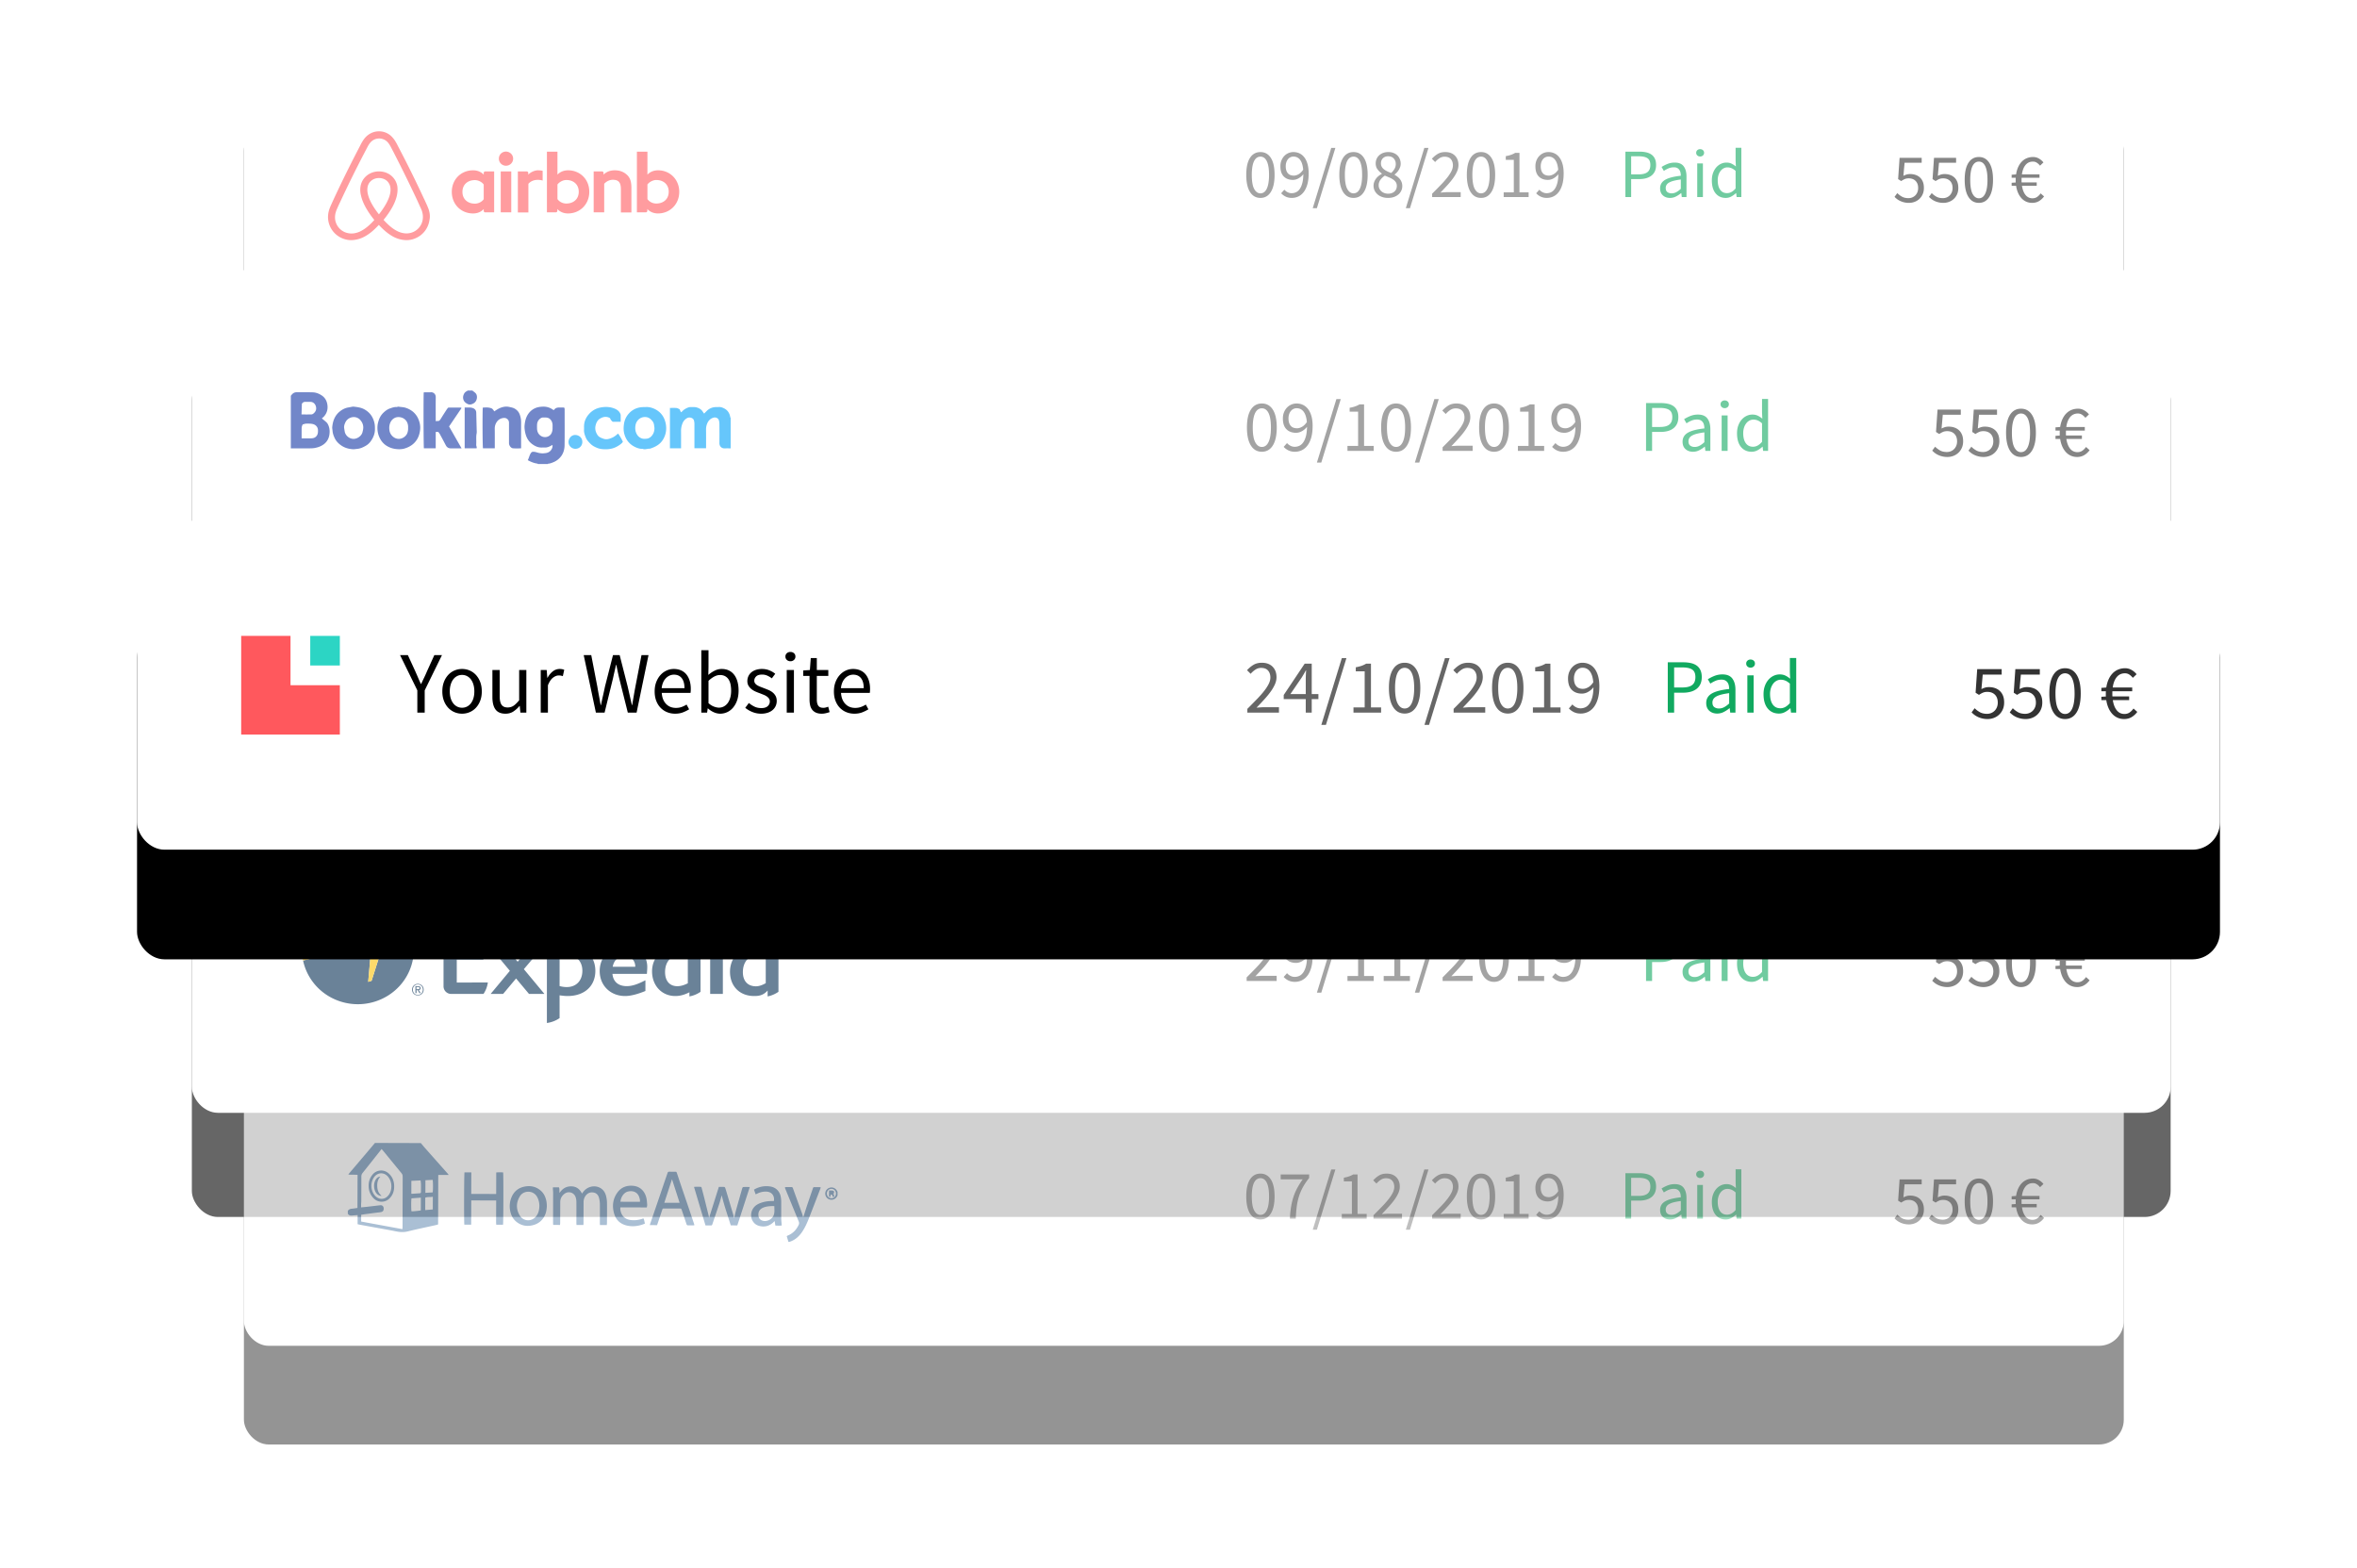 <svg xmlns="http://www.w3.org/2000/svg" xmlns:xlink="http://www.w3.org/1999/xlink" width="430" height="286" viewBox="0 0 430 286">
    <defs>
        <rect id="b" width="342.95" height="54.15" rx="4.512"/>
        <filter id="a" width="125.4%" height="260.7%" x="-12.7%" y="-47.1%" filterUnits="objectBoundingBox">
            <feMorphology in="SourceAlpha" radius="6.5" result="shadowSpreadOuter1"/>
            <feOffset dy="18" in="shadowSpreadOuter1" result="shadowOffsetOuter1"/>
            <feGaussianBlur in="shadowOffsetOuter1" result="shadowBlurOuter1" stdDeviation="18"/>
            <feColorMatrix in="shadowBlurOuter1" values="0 0 0 0 0 0 0 0 0 0 0 0 0 0 0 0 0 0 0.2 0"/>
        </filter>
        <rect id="d" width="361" height="57" rx="4.75"/>
        <filter id="c" width="125.2%" height="259.6%" x="-12.6%" y="-46.5%" filterUnits="objectBoundingBox">
            <feMorphology in="SourceAlpha" radius="7" result="shadowSpreadOuter1"/>
            <feOffset dy="19" in="shadowSpreadOuter1" result="shadowOffsetOuter1"/>
            <feGaussianBlur in="shadowOffsetOuter1" result="shadowBlurOuter1" stdDeviation="19"/>
            <feColorMatrix in="shadowBlurOuter1" values="0 0 0 0 0 0 0 0 0 0 0 0 0 0 0 0 0 0 0.2 0"/>
        </filter>
        <rect id="f" width="361" height="57" rx="4.75"/>
        <filter id="e" width="125.2%" height="259.6%" x="-12.6%" y="-46.5%" filterUnits="objectBoundingBox">
            <feMorphology in="SourceAlpha" radius="7" result="shadowSpreadOuter1"/>
            <feOffset dy="19" in="shadowSpreadOuter1" result="shadowOffsetOuter1"/>
            <feGaussianBlur in="shadowOffsetOuter1" result="shadowBlurOuter1" stdDeviation="19"/>
            <feColorMatrix in="shadowBlurOuter1" values="0 0 0 0 0 0 0 0 0 0 0 0 0 0 0 0 0 0 0.2 0"/>
        </filter>
        <rect id="h" width="342.95" height="54.15" rx="4.512"/>
        <filter id="g" width="125.4%" height="260.7%" x="-12.7%" y="-47.1%" filterUnits="objectBoundingBox">
            <feMorphology in="SourceAlpha" radius="6.5" result="shadowSpreadOuter1"/>
            <feOffset dy="18" in="shadowSpreadOuter1" result="shadowOffsetOuter1"/>
            <feGaussianBlur in="shadowOffsetOuter1" result="shadowBlurOuter1" stdDeviation="18"/>
            <feColorMatrix in="shadowBlurOuter1" values="0 0 0 0 0 0 0 0 0 0 0 0 0 0 0 0 0 0 0.2 0"/>
        </filter>
        <rect id="j" width="380" height="60" rx="5"/>
        <filter id="i" width="125%" height="258.3%" x="-12.5%" y="-45.8%" filterUnits="objectBoundingBox">
            <feMorphology in="SourceAlpha" radius="7.5" result="shadowSpreadOuter1"/>
            <feOffset dy="20" in="shadowSpreadOuter1" result="shadowOffsetOuter1"/>
            <feGaussianBlur in="shadowOffsetOuter1" result="shadowBlurOuter1" stdDeviation="20"/>
            <feColorMatrix in="shadowBlurOuter1" values="0 0 0 0 0 0 0 0 0 0 0 0 0 0 0 0 0 0 0.2 0"/>
        </filter>
    </defs>
    <g fill="none" fill-rule="evenodd">
        <g opacity=".6">
            <g fill-rule="nonzero" transform="translate(44.5 5)">
                <use fill="#000" filter="url(#a)" xlink:href="#b"/>
                <use fill="#FFF" xlink:href="#b"/>
            </g>
            <path fill="#FF5A5F" d="M93.614 28.941c0 .715-.58 1.292-1.302 1.292-.72 0-1.3-.577-1.3-1.292 0-.716.56-1.292 1.3-1.292.741.02 1.302.596 1.302 1.292zm-5.365 2.604v.318s-.62-.795-1.942-.795c-2.182 0-3.883 1.649-3.883 3.935 0 2.265 1.681 3.935 3.883 3.935 1.341 0 1.942-.815 1.942-.815v.338c0 .16.12.278.28.278h1.622v-7.473h-1.622c-.16 0-.28.14-.28.279zm0 4.79c-.3.437-.9.814-1.622.814-1.28 0-2.261-.795-2.261-2.146 0-1.352.98-2.147 2.261-2.147.701 0 1.342.398 1.622.815v2.664zm3.103-5.069h1.921v7.473h-1.921v-7.473zm28.705-.198c-1.321 0-1.942.795-1.942.795v-4.194h-1.922v11.07h1.622c.16 0 .28-.139.28-.278v-.338s.62.815 1.942.815c2.182 0 3.883-1.67 3.883-3.935 0-2.266-1.701-3.935-3.863-3.935zm-.32 6.061c-.741 0-1.322-.377-1.622-.814V33.65c.3-.397.94-.814 1.621-.814 1.281 0 2.262.795 2.262 2.146 0 1.352-.98 2.146-2.262 2.146zm-4.545-2.822v4.452h-1.921v-4.233c0-1.232-.4-1.73-1.482-1.73-.58 0-1.18.299-1.56.736v5.207h-1.923v-7.473h1.522c.16 0 .28.14.28.279v.318c.56-.577 1.301-.795 2.042-.795.84 0 1.541.238 2.102.715.68.557.94 1.272.94 2.524zm-11.55-3.24c-1.32 0-1.941.796-1.941.796v-4.194h-1.922v11.07h1.621c.16 0 .28-.139.28-.278v-.338s.621.815 1.942.815c2.182 0 3.884-1.67 3.884-3.935.02-2.266-1.682-3.935-3.864-3.935zm-.32 6.062c-.74 0-1.321-.377-1.621-.814V33.65c.3-.397.94-.814 1.621-.814 1.281 0 2.262.795 2.262 2.146 0 1.352-.98 2.146-2.262 2.146zm-5.204-6.061c.58 0 .88.099.88.099v1.769s-1.601-.537-2.602.596v5.227h-1.922v-7.493h1.622c.16 0 .28.14.28.279v.318c.36-.418 1.14-.795 1.742-.795zM78.16 38.063c-.1-.238-.2-.496-.3-.715-.16-.358-.32-.696-.46-1.013l-.02-.02a206.784 206.784 0 0 0-4.424-8.984l-.06-.12c-.16-.297-.32-.615-.481-.933-.2-.358-.4-.736-.72-1.094a3.242 3.242 0 0 0-2.543-1.232c-1 0-1.901.438-2.562 1.193-.3.358-.52.735-.72 1.093-.16.318-.32.636-.48.934l-.061.12a233.501 233.501 0 0 0-4.424 8.983l-.02.04c-.14.317-.3.655-.46 1.013-.1.219-.2.457-.3.716-.26.735-.341 1.43-.24 2.146a4.23 4.23 0 0 0 2.601 3.3 4.14 4.14 0 0 0 1.622.317 5.31 5.31 0 0 0 2.522-.716c.82-.456 1.602-1.112 2.482-2.066.88.954 1.682 1.61 2.482 2.067a5.311 5.311 0 0 0 2.522.715c.561 0 1.121-.1 1.622-.318a4.221 4.221 0 0 0 2.602-3.299c.16-.696.08-1.391-.18-2.127zm-9.028 1.034c-1.08-1.352-1.781-2.624-2.021-3.697-.1-.457-.12-.854-.06-1.212.04-.318.16-.596.32-.835.38-.536 1.02-.874 1.761-.874.741 0 1.401.318 1.762.874.16.239.28.517.32.835.06.358.04.775-.06 1.212-.24 1.054-.94 2.326-2.022 3.697zm7.987.934a2.958 2.958 0 0 1-1.821 2.326c-.48.198-1.001.258-1.522.198a3.96 3.96 0 0 1-1.521-.516c-.72-.398-1.441-1.014-2.282-1.928 1.321-1.61 2.122-3.08 2.422-4.393.14-.616.16-1.172.1-1.69a3.213 3.213 0 0 0-.54-1.35c-.62-.895-1.662-1.412-2.823-1.412-1.16 0-2.202.537-2.822 1.412a3.21 3.21 0 0 0-.54 1.35c-.08.518-.06 1.094.1 1.69.3 1.312 1.12 2.803 2.421 4.412-.82.915-1.56 1.531-2.281 1.928a3.954 3.954 0 0 1-1.522.517c-.54.06-1.06-.02-1.521-.199a2.957 2.957 0 0 1-1.822-2.325c-.06-.497-.02-.994.18-1.55.06-.199.16-.398.26-.636.14-.318.3-.656.461-.994l.02-.04a216.594 216.594 0 0 1 4.404-8.924l.06-.119c.16-.298.32-.616.48-.914.16-.318.34-.616.56-.875.421-.477.982-.735 1.602-.735a2.1 2.1 0 0 1 1.602.735c.22.259.4.557.56.875.16.298.32.616.48.914l.06.12a262.908 262.908 0 0 1 4.384 8.943v.02c.16.318.3.676.46.994.1.238.201.437.261.636.16.516.22 1.013.14 1.53z"/>
            <path fill="#333" d="M346.136 35.225c.235.244.516.46.84.644.324.186.722.278 1.194.278.244 0 .474-.044.688-.132.215-.089.403-.213.563-.373.16-.16.286-.354.379-.581.092-.228.139-.48.139-.758 0-.556-.156-.99-.468-1.302-.311-.311-.728-.467-1.25-.467-.279 0-.517.042-.714.126-.198.084-.42.207-.664.367l-.556-.354.266-3.88h4.03v.898h-3.12l-.216 2.388c.194-.101.388-.181.582-.24.193-.06.412-.089.657-.089.345 0 .67.051.973.152.303.101.568.255.796.461.227.207.406.468.537.784.13.316.195.692.195 1.13 0 .438-.075.826-.227 1.163a2.572 2.572 0 0 1-1.472 1.383 2.862 2.862 0 0 1-1.017.184 3.703 3.703 0 0 1-1.598-.341 3.265 3.265 0 0 1-.582-.348 3.673 3.673 0 0 1-.46-.41l.505-.683zm6.28 0c.235.244.515.46.84.644.324.186.722.278 1.193.278.245 0 .474-.044.69-.132.214-.089.401-.213.561-.373.16-.16.287-.354.38-.581.092-.228.138-.48.138-.758 0-.556-.155-.99-.467-1.302-.312-.311-.729-.467-1.251-.467-.278 0-.516.042-.714.126-.198.084-.419.207-.663.367l-.556-.354.265-3.88h4.03v.898h-3.12l-.215 2.388c.194-.101.388-.181.581-.24.194-.06.413-.089.657-.089.346 0 .67.051.973.152.303.101.569.255.796.461.228.207.407.468.537.784.13.316.196.692.196 1.13 0 .438-.076.826-.227 1.163a2.572 2.572 0 0 1-1.472 1.383 2.862 2.862 0 0 1-1.017.184 3.703 3.703 0 0 1-1.598-.341 3.265 3.265 0 0 1-.582-.348 3.673 3.673 0 0 1-.461-.41l.505-.683zm8.604 1.782c-.817 0-1.453-.363-1.908-1.087-.455-.724-.683-1.765-.683-3.12 0-1.357.228-2.389.683-3.096.455-.708 1.09-1.062 1.908-1.062.808 0 1.44.354 1.895 1.062.455.707.682 1.739.682 3.095s-.227 2.397-.682 3.121c-.455.724-1.087 1.087-1.895 1.087zm0-.834c.236 0 .448-.066.638-.196s.353-.333.492-.607c.14-.273.247-.623.323-1.048a8.81 8.81 0 0 0 .113-1.523c0-.59-.038-1.095-.113-1.516-.076-.421-.184-.764-.323-1.03-.139-.265-.303-.461-.492-.587a1.125 1.125 0 0 0-.638-.19c-.236 0-.451.063-.645.19-.193.126-.36.322-.499.587-.139.266-.246.609-.322 1.03a8.698 8.698 0 0 0-.114 1.516c0 1.18.146 2.037.436 2.571.29.535.672.803 1.144.803zm11.89-.341c-.279.37-.595.659-.948.865-.354.206-.763.31-1.226.31-.38 0-.73-.07-1.055-.209a2.561 2.561 0 0 1-.866-.613 3.547 3.547 0 0 1-.638-.979 5.068 5.068 0 0 1-.372-1.32h-.809v-.544l.745-.05a2.058 2.058 0 0 1-.012-.228v-.43c0-.066.004-.134.012-.201h-.745v-.556l.809-.063c.075-.497.202-.942.379-1.333.177-.392.398-.725.663-.999.265-.273.573-.482.922-.625.35-.143.731-.215 1.144-.215.379 0 .733.095 1.061.285.329.19.602.423.821.7l-.619.595a2.57 2.57 0 0 0-.58-.537 1.278 1.278 0 0 0-.721-.209c-.556 0-1.005.207-1.346.62-.34.412-.562.985-.663 1.718h3.21v.619h-3.26a1.25 1.25 0 0 0-.013.177v.436c0 .08.004.157.012.233h2.755v.607h-2.691c.11.716.326 1.276.65 1.68a1.55 1.55 0 0 0 1.27.607c.312 0 .583-.076.815-.228.232-.151.457-.375.676-.67l.62.557z"/>
            <path fill="#666" d="M229.951 36.104c-.817 0-1.453-.362-1.908-1.086-.455-.725-.682-1.765-.682-3.121s.227-2.388.682-3.096c.455-.707 1.091-1.061 1.908-1.061.809 0 1.44.354 1.895 1.061.455.708.683 1.74.683 3.096s-.228 2.396-.683 3.12c-.455.725-1.086 1.087-1.895 1.087zm0-.834c.236 0 .449-.065.638-.196.19-.13.354-.332.493-.606.139-.274.246-.623.322-1.049a8.81 8.81 0 0 0 .114-1.522c0-.59-.038-1.095-.114-1.517-.076-.42-.183-.764-.322-1.03-.139-.265-.303-.46-.493-.587a1.125 1.125 0 0 0-.638-.19c-.236 0-.45.064-.644.19-.194.127-.36.322-.5.588-.138.265-.246.608-.322 1.03a8.698 8.698 0 0 0-.113 1.516c0 1.179.145 2.036.436 2.57.29.536.671.803 1.143.803zm6.103-3.234c.26 0 .541-.082.84-.247.3-.164.583-.44.853-.827-.067-.792-.253-1.39-.556-1.794-.303-.405-.712-.607-1.226-.607-.193 0-.377.042-.55.126a1.316 1.316 0 0 0-.448.36 1.742 1.742 0 0 0-.297.563c-.071.219-.107.459-.107.72 0 .53.122.948.366 1.25.245.304.62.456 1.125.456zM234.31 34.6c.169.193.369.35.6.467.232.118.474.177.727.177.286 0 .556-.059.809-.177a1.72 1.72 0 0 0 .67-.587c.193-.274.349-.63.467-1.068.118-.438.18-.981.19-1.63-.254.32-.548.573-.885.758a2.081 2.081 0 0 1-1.011.278c-.7 0-1.255-.206-1.668-.62-.413-.412-.619-1.035-.619-1.87 0-.387.063-.738.19-1.054.126-.316.296-.588.511-.815.215-.227.468-.404.758-.53.29-.127.596-.19.916-.19.396 0 .765.08 1.106.24.341.16.636.402.884.726.249.325.443.729.582 1.213.139.485.208 1.051.208 1.7 0 .808-.084 1.497-.253 2.066-.168.568-.396 1.031-.682 1.39-.286.357-.613.618-.98.783a2.795 2.795 0 0 1-1.155.246c-.43 0-.807-.08-1.131-.24a2.66 2.66 0 0 1-.815-.606l.581-.657zm8.554-7.62h.758l-3.373 10.993h-.758l3.373-10.992zm4.069 9.123c-.818 0-1.453-.362-1.908-1.086-.455-.725-.683-1.765-.683-3.121s.228-2.388.683-3.096c.455-.707 1.09-1.061 1.908-1.061.808 0 1.44.354 1.895 1.061.455.708.682 1.74.682 3.096s-.227 2.396-.682 3.12c-.455.725-1.087 1.087-1.895 1.087zm0-.834c.235 0 .448-.065.638-.196.19-.13.353-.332.492-.606.14-.274.247-.623.323-1.049a8.81 8.81 0 0 0 .113-1.522c0-.59-.038-1.095-.113-1.517-.076-.42-.184-.764-.323-1.03-.139-.265-.303-.46-.492-.587a1.125 1.125 0 0 0-.638-.19c-.236 0-.451.064-.645.19-.194.127-.36.322-.499.588-.139.265-.246.608-.322 1.03a8.698 8.698 0 0 0-.114 1.516c0 1.179.145 2.036.436 2.57.29.536.672.803 1.144.803zm4.586-1.478c0 .227.044.434.133.619.088.185.21.347.366.486.156.14.34.247.55.323a2 2 0 0 0 .682.113c.472 0 .853-.13 1.144-.391.29-.261.435-.603.435-1.024 0-.26-.059-.484-.176-.67a1.7 1.7 0 0 0-.48-.486 4.055 4.055 0 0 0-.702-.379 62.89 62.89 0 0 0-.827-.347c-.32.219-.588.473-.803.764-.215.29-.322.621-.322.992zm2.274-2.236a2.98 2.98 0 0 0 .626-.771 1.74 1.74 0 0 0 .22-.847c0-.404-.121-.743-.366-1.017-.244-.274-.59-.41-1.036-.41-.379 0-.69.117-.935.353-.244.236-.366.552-.366.948 0 .244.05.453.152.625.1.173.238.327.41.461.173.135.37.255.594.36.223.106.457.205.701.298zm-3.209 2.337c0-.261.044-.503.133-.727a2.506 2.506 0 0 1 .821-1.086c.181-.14.369-.26.562-.36v-.05a3.639 3.639 0 0 1-.783-.765c-.228-.3-.341-.664-.341-1.093 0-.312.059-.594.177-.847.118-.252.278-.47.48-.65.202-.181.442-.323.72-.424.278-.1.581-.151.91-.151.353 0 .67.052.947.158.278.105.516.252.714.442.198.19.35.417.455.682.105.266.158.554.158.866 0 .21-.036.412-.107.606-.072.194-.16.375-.266.543-.105.169-.223.32-.354.455-.13.135-.259.249-.385.341v.051c.177.101.35.217.518.347.169.131.318.278.449.443.13.164.236.351.316.562.08.21.12.45.12.72 0 .303-.064.586-.19.847a2.078 2.078 0 0 1-.53.682 2.497 2.497 0 0 1-.822.455c-.32.11-.674.164-1.061.164-.38 0-.73-.055-1.055-.164a2.497 2.497 0 0 1-.834-.461 2.22 2.22 0 0 1-.55-.702 1.95 1.95 0 0 1-.202-.884zm9.262-6.911h.758l-3.374 10.992h-.758l3.374-10.992zm1.427 8.351c.607-.606 1.146-1.154 1.618-1.642a16.14 16.14 0 0 0 1.187-1.358c.32-.417.565-.8.733-1.15.169-.35.253-.689.253-1.017 0-.464-.127-.843-.38-1.137-.252-.295-.635-.443-1.15-.443a1.66 1.66 0 0 0-.934.285c-.286.19-.548.419-.783.688l-.594-.594c.337-.37.695-.667 1.074-.89.379-.224.834-.335 1.364-.335.75 0 1.34.217 1.77.65.429.434.644 1.01.644 1.725 0 .38-.083.76-.247 1.144-.164.383-.391.779-.682 1.187-.29.409-.636.834-1.036 1.276-.4.443-.84.912-1.32 1.41.218-.018.446-.034.682-.051a9.42 9.42 0 0 1 .67-.026h2.337v.897h-5.206v-.619zm8.92.771c-.816 0-1.452-.362-1.907-1.086-.455-.725-.683-1.765-.683-3.121s.228-2.388.683-3.096c.455-.707 1.09-1.061 1.908-1.061.808 0 1.44.354 1.895 1.061.455.708.682 1.74.682 3.096s-.227 2.396-.682 3.12c-.455.725-1.087 1.087-1.895 1.087zm0-.834c.236 0 .45-.065.639-.196.19-.13.353-.332.492-.606.14-.274.247-.623.323-1.049a8.81 8.81 0 0 0 .113-1.522c0-.59-.038-1.095-.113-1.517-.076-.42-.184-.764-.323-1.03-.139-.265-.303-.46-.492-.587a1.125 1.125 0 0 0-.638-.19c-.236 0-.451.064-.645.19-.194.127-.36.322-.499.588-.139.265-.246.608-.322 1.03a8.698 8.698 0 0 0-.114 1.516c0 1.179.146 2.036.436 2.57.29.536.672.803 1.144.803zm4.132-.177h1.845v-5.938h-1.466v-.67c.37-.067.693-.15.967-.246.274-.097.52-.213.739-.348h.796v7.202h1.668v.86h-4.549v-.86zm8.25-3.057c.262 0 .542-.082.841-.247.3-.164.583-.44.853-.827-.067-.792-.253-1.39-.556-1.794-.303-.405-.712-.607-1.226-.607-.193 0-.377.042-.55.126a1.316 1.316 0 0 0-.448.36 1.742 1.742 0 0 0-.297.563c-.071.219-.107.459-.107.72 0 .53.122.948.366 1.25.245.304.62.456 1.125.456zm-1.743 2.565c.169.193.369.35.6.467.232.118.474.177.727.177.286 0 .556-.059.809-.177a1.72 1.72 0 0 0 .67-.587c.193-.274.349-.63.467-1.068.118-.438.18-.981.19-1.63-.253.32-.548.573-.885.758a2.081 2.081 0 0 1-1.011.278c-.7 0-1.255-.206-1.668-.62-.413-.412-.619-1.035-.619-1.87 0-.387.063-.738.19-1.054.126-.316.297-.588.511-.815.215-.227.468-.404.758-.53.291-.127.596-.19.916-.19.396 0 .765.08 1.106.24.341.16.636.402.884.726.249.325.443.729.582 1.213.139.485.208 1.051.208 1.7 0 .808-.084 1.497-.253 2.066-.168.568-.395 1.031-.682 1.39-.286.357-.613.618-.98.783a2.795 2.795 0 0 1-1.155.246c-.43 0-.807-.08-1.131-.24a2.66 2.66 0 0 1-.815-.606l.581-.657z"/>
            <path fill="#11A960" d="M296.532 27.664h2.54c.455 0 .872.042 1.25.126.38.085.702.221.967.41.266.19.472.441.62.753.147.311.22.695.22 1.15 0 .438-.073.817-.22 1.137-.148.32-.357.585-.626.796-.27.21-.592.368-.967.473-.375.106-.79.158-1.244.158h-1.491v3.285h-1.049v-8.288zm2.413 4.144c.725 0 1.262-.137 1.611-.41.35-.274.525-.706.525-1.296 0-.598-.177-1.012-.53-1.244-.355-.232-.89-.348-1.606-.348h-1.364v3.298h1.364zm3.917 2.552c0-.673.301-1.19.904-1.547.602-.358 1.56-.609 2.874-.752a2.83 2.83 0 0 0-.057-.569 1.353 1.353 0 0 0-.202-.492 1.097 1.097 0 0 0-.385-.348c-.16-.088-.367-.133-.62-.133-.362 0-.696.068-1.004.203a4.965 4.965 0 0 0-.827.454l-.417-.72a6.704 6.704 0 0 1 1.048-.537 3.501 3.501 0 0 1 1.365-.259c.75 0 1.293.23 1.63.689.337.459.505 1.072.505 1.838v3.765h-.859l-.088-.732h-.026a5.102 5.102 0 0 1-.954.625 2.36 2.36 0 0 1-1.08.26c-.522 0-.954-.152-1.295-.456-.341-.303-.512-.733-.512-1.289zm1.024-.075c0 .353.103.606.31.758.206.151.46.227.764.227.295 0 .575-.07.84-.208.265-.14.545-.344.84-.613v-1.706c-.514.068-.947.148-1.301.24a3.404 3.404 0 0 0-.853.329 1.219 1.219 0 0 0-.461.436 1.074 1.074 0 0 0-.14.537zm6.28-5.737a.733.733 0 0 1-.512-.19.62.62 0 0 1-.209-.48c0-.201.07-.364.209-.486a.748.748 0 0 1 .511-.183c.202 0 .373.061.512.183a.616.616 0 0 1 .209.487.62.62 0 0 1-.209.48.733.733 0 0 1-.512.19zm-.531 1.264h1.036v6.14h-1.036v-6.14zm2.666 3.083c0-.497.073-.946.22-1.346.148-.4.344-.739.588-1.017.245-.278.527-.493.847-.644.32-.152.657-.228 1.01-.228.354 0 .662.063.923.19.261.126.526.299.796.518l-.05-1.049v-2.363h1.048v8.996h-.859l-.088-.72h-.038c-.245.236-.525.44-.84.613a2.088 2.088 0 0 1-1.018.26c-.775 0-1.392-.279-1.85-.835-.46-.556-.69-1.348-.69-2.375zm1.074-.013c0 .741.147 1.318.442 1.731.295.413.712.62 1.25.62.287 0 .557-.07.81-.21.252-.138.505-.35.757-.637v-3.21a2.61 2.61 0 0 0-.751-.499 1.958 1.958 0 0 0-.74-.145 1.45 1.45 0 0 0-.688.17 1.738 1.738 0 0 0-.562.48c-.16.207-.287.454-.38.74a3.11 3.11 0 0 0-.138.96z"/>
            <g>
                <g fill-rule="nonzero" transform="translate(35 49.3)">
                    <use fill="#000" filter="url(#c)" xlink:href="#d"/>
                    <use fill="#FFF" xlink:href="#d"/>
                </g>
                <path fill="#333" d="M353.037 81.484c.249.257.544.484.885.679.341.195.76.292 1.257.292.257 0 .499-.046.725-.14.226-.093.423-.223.591-.392a1.83 1.83 0 0 0 .4-.612c.097-.239.146-.505.146-.798 0-.585-.164-1.041-.492-1.37-.328-.328-.767-.492-1.317-.492-.293 0-.543.045-.751.133a4.566 4.566 0 0 0-.699.386l-.585-.372.28-4.083h4.242v.944h-3.285l-.226 2.514a3.57 3.57 0 0 1 .612-.253c.204-.062.434-.093.691-.093.364 0 .705.053 1.024.16.32.106.599.268.838.485.24.217.428.492.566.824.137.333.206.73.206 1.19 0 .462-.08.87-.24 1.224a2.707 2.707 0 0 1-1.55 1.457 3.013 3.013 0 0 1-1.07.193 3.898 3.898 0 0 1-1.682-.36 3.437 3.437 0 0 1-.612-.365 3.867 3.867 0 0 1-.486-.433l.532-.718zm6.61 0c.249.257.544.484.885.679.341.195.76.292 1.257.292.257 0 .499-.046.725-.14.226-.093.423-.223.592-.392a1.83 1.83 0 0 0 .399-.612c.097-.239.146-.505.146-.798 0-.585-.164-1.041-.492-1.37-.328-.328-.767-.492-1.317-.492-.293 0-.543.045-.751.133a4.566 4.566 0 0 0-.699.386l-.585-.372.28-4.083h4.242v.944h-3.285l-.226 2.514a3.57 3.57 0 0 1 .612-.253c.204-.062.434-.093.691-.093.364 0 .705.053 1.024.16.32.106.599.268.838.485.24.217.428.492.566.824.137.333.206.73.206 1.19 0 .462-.08.87-.24 1.224a2.707 2.707 0 0 1-1.55 1.457 3.013 3.013 0 0 1-1.07.193 3.898 3.898 0 0 1-1.682-.36 3.437 3.437 0 0 1-.612-.365 3.867 3.867 0 0 1-.485-.433l.532-.718zm9.058 1.876c-.86 0-1.53-.382-2.008-1.144-.48-.763-.719-1.858-.719-3.285 0-1.428.24-2.514.719-3.259.478-.745 1.148-1.117 2.008-1.117.851 0 1.516.372 1.995 1.117.479.745.718 1.831.718 3.259 0 1.427-.24 2.522-.718 3.285-.479.762-1.144 1.144-1.995 1.144zm0-.878c.248 0 .472-.069.672-.206.199-.138.372-.35.518-.639.147-.288.26-.656.34-1.104.08-.447.12-.982.12-1.602 0-.621-.04-1.153-.12-1.596-.08-.444-.193-.805-.34-1.084-.146-.28-.319-.486-.518-.619-.2-.133-.424-.2-.672-.2-.248 0-.474.067-.678.2-.204.133-.38.34-.526.619-.146.28-.26.64-.339 1.084-.08.443-.12.975-.12 1.596 0 1.241.153 2.143.46 2.706.305.563.706.845 1.203.845zm12.515-.36c-.292.39-.625.695-.997.912a2.513 2.513 0 0 1-1.29.326 2.79 2.79 0 0 1-1.111-.22 2.696 2.696 0 0 1-.911-.645 3.733 3.733 0 0 1-.672-1.03 5.335 5.335 0 0 1-.392-1.39h-.851v-.572l.784-.054a2.166 2.166 0 0 1-.013-.239v-.452c0-.071.005-.142.013-.213h-.784v-.585l.851-.067c.08-.523.213-.99.399-1.403.186-.412.419-.762.698-1.05.28-.289.603-.508.971-.659.368-.15.77-.226 1.204-.226.399 0 .771.1 1.117.3.346.199.634.445.864.737l-.651.625a2.705 2.705 0 0 0-.612-.565 1.345 1.345 0 0 0-.758-.22c-.585 0-1.057.218-1.417.652-.359.435-.591 1.038-.698 1.81h3.378v.651h-3.431a1.315 1.315 0 0 0-.013.186v.459c0 .084.004.166.013.246h2.9v.638h-2.834c.116.754.344 1.344.685 1.77.342.425.787.638 1.337.638.328 0 .614-.08.858-.24.244-.16.481-.394.711-.705l.652.586z"/>
                <path fill="#666" d="M230.212 82.41c-.86 0-1.53-.382-2.009-1.144-.478-.763-.718-1.858-.718-3.285 0-1.428.24-2.514.718-3.259.48-.745 1.149-1.117 2.009-1.117.85 0 1.516.372 1.995 1.117.478.745.718 1.831.718 3.259 0 1.427-.24 2.522-.718 3.285-.48.762-1.144 1.144-1.995 1.144zm0-.878c.248 0 .472-.069.671-.206.2-.138.373-.35.519-.639.146-.288.26-.656.34-1.104.079-.447.119-.982.119-1.602 0-.621-.04-1.153-.12-1.596-.08-.444-.193-.805-.339-1.084-.146-.28-.32-.486-.519-.619-.2-.133-.423-.2-.671-.2-.249 0-.475.067-.679.2-.204.133-.379.34-.525.619-.146.28-.26.64-.34 1.084-.079.443-.119.975-.119 1.596 0 1.241.153 2.143.459 2.706.306.563.707.845 1.204.845zm6.424-3.405c.274 0 .57-.086.884-.26.315-.172.614-.463.898-.87-.071-.834-.266-1.463-.585-1.89-.32-.425-.75-.638-1.29-.638-.204 0-.397.045-.58.133-.18.09-.338.216-.471.38a1.834 1.834 0 0 0-.313.591c-.075.23-.113.484-.113.758 0 .56.129.998.386 1.317.257.32.652.479 1.184.479zm-1.836 2.7c.178.204.388.368.632.492s.499.186.765.186c.301 0 .585-.062.85-.186.267-.124.502-.33.706-.618.204-.289.368-.663.492-1.124.124-.461.19-1.033.2-1.716a3.06 3.06 0 0 1-.932.798 2.19 2.19 0 0 1-1.064.293c-.736 0-1.32-.218-1.755-.652-.435-.435-.652-1.09-.652-1.969 0-.407.067-.778.2-1.11.133-.333.312-.618.538-.858.226-.24.492-.425.798-.559.306-.133.628-.199.964-.199.417 0 .805.084 1.164.253.36.168.67.423.931.764.262.342.466.767.612 1.277.146.51.22 1.106.22 1.79 0 .85-.09 1.575-.267 2.174-.177.598-.416 1.086-.718 1.463a2.778 2.778 0 0 1-1.03.824c-.386.173-.792.26-1.217.26-.453 0-.85-.085-1.19-.253a2.8 2.8 0 0 1-.859-.639l.612-.691zm9.004-8.02h.798l-3.55 11.571h-.799l3.551-11.571zm2.022 8.539h1.942v-6.251h-1.543v-.705c.39-.071.73-.158 1.017-.26.289-.102.548-.224.778-.365h.838v7.58h1.756v.905h-4.788v-.904zm8.871 1.064c-.86 0-1.53-.382-2.008-1.144-.48-.763-.719-1.858-.719-3.285 0-1.428.24-2.514.719-3.259.478-.745 1.148-1.117 2.008-1.117.851 0 1.516.372 1.995 1.117.479.745.718 1.831.718 3.259 0 1.427-.24 2.522-.718 3.285-.479.762-1.144 1.144-1.995 1.144zm0-.878c.248 0 .472-.069.672-.206.2-.138.372-.35.518-.639.147-.288.26-.656.34-1.104.08-.447.12-.982.12-1.602 0-.621-.04-1.153-.12-1.596-.08-.444-.193-.805-.34-1.084-.146-.28-.319-.486-.518-.619-.2-.133-.424-.2-.672-.2-.248 0-.474.067-.678.2-.204.133-.38.34-.526.619-.146.28-.259.64-.339 1.084-.08.443-.12.975-.12 1.596 0 1.241.153 2.143.46 2.706.305.563.706.845 1.203.845zm6.982-8.725h.798l-3.55 11.571h-.799l3.551-11.571zm1.503 8.791c.639-.638 1.206-1.214 1.703-1.729.496-.514.913-.99 1.25-1.43.337-.438.594-.842.771-1.21a2.46 2.46 0 0 0 .266-1.07c0-.488-.133-.887-.399-1.197-.266-.31-.669-.466-1.21-.466-.355 0-.683.1-.984.3-.302.199-.576.44-.825.724l-.625-.625a4.89 4.89 0 0 1 1.13-.938c.4-.235.878-.352 1.437-.352.79 0 1.41.228 1.862.685.452.457.678 1.062.678 1.815 0 .4-.086.8-.259 1.204-.173.403-.412.82-.718 1.25-.306.43-.67.878-1.09 1.344-.422.465-.885.96-1.39 1.482l.718-.053c.248-.017.483-.026.704-.026h2.461v.944h-5.48v-.652zm9.39.812c-.86 0-1.53-.382-2.008-1.144-.479-.763-.718-1.858-.718-3.285 0-1.428.24-2.514.718-3.259.479-.745 1.148-1.117 2.008-1.117.851 0 1.516.372 1.995 1.117.479.745.718 1.831.718 3.259 0 1.427-.239 2.522-.718 3.285-.479.762-1.144 1.144-1.995 1.144zm0-.878c.248 0 .472-.069.672-.206.2-.138.372-.35.519-.639.146-.288.259-.656.339-1.104.08-.447.12-.982.12-1.602 0-.621-.04-1.153-.12-1.596-.08-.444-.193-.805-.34-1.084-.146-.28-.319-.486-.518-.619-.2-.133-.424-.2-.672-.2-.248 0-.474.067-.678.2-.204.133-.38.34-.525.619-.147.28-.26.64-.34 1.084-.08.443-.12.975-.12 1.596 0 1.241.154 2.143.46 2.706.305.563.707.845 1.203.845zm4.35-.186h1.941v-6.251h-1.543v-.705c.39-.071.73-.158 1.018-.26.288-.102.547-.224.778-.365h.838v7.58h1.755v.905h-4.788v-.904zm8.684-3.219c.275 0 .57-.086.885-.26.314-.172.614-.463.897-.87-.07-.834-.266-1.463-.585-1.89-.319-.425-.749-.638-1.29-.638-.204 0-.397.045-.578.133-.182.09-.34.216-.473.38a1.834 1.834 0 0 0-.312.591c-.076.23-.113.484-.113.758 0 .56.128.998.385 1.317.258.32.652.479 1.184.479zm-1.835 2.7c.177.204.388.368.632.492.243.124.498.186.764.186.302 0 .585-.062.851-.186s.501-.33.705-.618c.204-.289.368-.663.492-1.124.125-.461.191-1.033.2-1.716a3.06 3.06 0 0 1-.931.798 2.19 2.19 0 0 1-1.064.293c-.736 0-1.321-.218-1.756-.652-.434-.435-.651-1.09-.651-1.969 0-.407.066-.778.2-1.11.132-.333.312-.618.538-.858.226-.24.492-.425.798-.559.306-.133.627-.199.964-.199.417 0 .805.084 1.164.253.359.168.67.423.93.764.262.342.466.767.613 1.277.146.51.22 1.106.22 1.79 0 .85-.09 1.575-.267 2.174-.177.598-.417 1.086-.718 1.463a2.778 2.778 0 0 1-1.03.824c-.387.173-.792.26-1.218.26-.452 0-.849-.085-1.19-.253a2.8 2.8 0 0 1-.858-.639l.612-.691z"/>
                <path fill="#11A960" d="M300.297 73.525h2.673c.48 0 .918.045 1.317.133a2.76 2.76 0 0 1 1.017.432c.28.2.497.464.652.792.155.328.233.731.233 1.21 0 .461-.078.86-.233 1.197a2.229 2.229 0 0 1-.658.838 2.91 2.91 0 0 1-1.018.499c-.394.11-.83.166-1.31.166h-1.57v3.458h-1.103v-8.725zm2.54 4.363c.763 0 1.328-.144 1.696-.433.368-.288.552-.742.552-1.363 0-.63-.186-1.066-.559-1.31-.372-.244-.935-.366-1.689-.366h-1.436v3.472h1.436zm4.123 2.686c0-.71.317-1.252.951-1.63.634-.376 1.643-.64 3.026-.79 0-.204-.02-.404-.06-.599a1.424 1.424 0 0 0-.213-.519 1.155 1.155 0 0 0-.405-.365c-.169-.093-.386-.14-.652-.14-.381 0-.734.07-1.057.213a5.226 5.226 0 0 0-.872.479l-.438-.759c.301-.195.669-.383 1.103-.565a3.686 3.686 0 0 1 1.437-.272c.789 0 1.36.241 1.716.724.354.484.532 1.129.532 1.936v3.963h-.905l-.093-.771h-.027a5.37 5.37 0 0 1-1.004.658c-.359.182-.738.273-1.137.273-.55 0-1.004-.16-1.363-.48-.36-.318-.539-.77-.539-1.356zm1.078-.08c0 .373.108.639.325.798.218.16.486.24.805.24.31 0 .605-.073.885-.22.279-.146.574-.361.884-.645v-1.795c-.54.07-.998.155-1.37.252a3.583 3.583 0 0 0-.898.346c-.226.133-.388.286-.485.46a1.131 1.131 0 0 0-.146.564zm6.61-6.038a.771.771 0 0 1-.539-.2.653.653 0 0 1-.22-.505c0-.213.074-.383.22-.512a.787.787 0 0 1 .539-.193c.212 0 .392.065.538.193.147.129.22.3.22.512a.653.653 0 0 1-.22.506.771.771 0 0 1-.538.2zm-.559 1.33h1.09v6.464h-1.09v-6.464zm2.806 3.245c0-.523.078-.995.233-1.416.155-.421.361-.778.619-1.07a2.74 2.74 0 0 1 .89-.679c.338-.16.692-.24 1.065-.24.372 0 .696.067.97.2.275.133.555.315.838.545l-.053-1.104V72.78h1.104v9.47h-.904l-.093-.758h-.04a4.088 4.088 0 0 1-.885.645c-.332.182-.689.273-1.07.273-.816 0-1.466-.293-1.949-.878-.483-.585-.725-1.419-.725-2.5zm1.13-.013c0 .78.156 1.388.466 1.822.31.435.75.652 1.317.652.302 0 .585-.073.851-.22.266-.146.532-.37.798-.671v-3.378c-.275-.249-.538-.424-.791-.526a2.062 2.062 0 0 0-.778-.153c-.257 0-.499.06-.725.18a1.83 1.83 0 0 0-.592.505 2.525 2.525 0 0 0-.399.778 3.274 3.274 0 0 0-.146 1.011z"/>
                <path fill="#1437A5" d="M103.01 74.783c0-.066.01-.134-.003-.198-.017-.083-.053-.162-.083-.248h-.892c-.406-.004-.76.106-.982.479-.087-.044-.162-.071-.224-.114a2.889 2.889 0 0 0-1.711-.521c-.283.003-.57.026-.848.081a2.93 2.93 0 0 0-1.466.746c-.751.71-1.018 1.635-1.102 2.628-.027.322.006.647.06.975.159.96.513 1.795 1.311 2.388.53.394 1.109.665 1.79.638.197-.008.394-.004.59-.002.277.004.536-.07.783-.185.184-.085.363-.181.56-.281.048.338-.058.634-.216.87-.256.382-.65.588-1.118.623-.15.011-.3.043-.45.042-.167-.001-.334-.026-.5-.045-.077-.009-.152-.025-.227-.042-.4-.088-.783-.285-1.255-.161-.418.38-.463.983-.742 1.487.582.32 1.15.55 1.77.63.028.003.052.047.078.071h1.81c.013-.02.027-.057.042-.058.342-.01.657-.14.962-.266a3.307 3.307 0 0 0 1.453-1.137c.427-.596.592-1.276.6-1.98.026-2.14.01-4.28.01-6.42zm-2.388 4.226c-.36.747-1.289.916-1.922.523-.47-.291-.693-.752-.721-1.303a7.94 7.94 0 0 1 0-.751c.017-.423.178-.788.5-1.062.188-.16.406-.273.672-.257.283.018.569-.026.847.082.255.098.436.264.579.494.225.363.253.76.227 1.157.017.394-.01.76-.182 1.117zm-41.13-2.033c-.245-.212-.494-.418-.773-.652.126-.114.274-.226.395-.363.569-.637.743-1.405.598-2.222-.113-.636-.416-1.19-.976-1.575-.514-.354-1.076-.576-1.69-.595-.982-.031-1.966-.004-2.95-.013a1.031 1.031 0 0 0-.764.324c-.1.098-.184.211-.275.317v9.593c1.075 0 2.15.006 3.225-.001.362-.002.72.002 1.086-.06.44-.075.848-.195 1.243-.4 1.01-.52 1.49-1.368 1.523-2.487a2.956 2.956 0 0 0-.088-.852c-.103-.375-.244-.747-.554-1.014zm-4.419-3.321c.188-.275.388-.359.644-.35.313.013.628 0 .941.006.468.01.834.346.966.804.158.549-.019.968-.425 1.313-.103.086-.25.165-.378.169-.585.017-1.172.007-1.814.007l.066-1.95zm2.764 5.75c-.235.394-.59.535-.998.553-.587.025-1.176.006-1.811.006 0-.658-.007-1.276.004-1.894.003-.152.05-.306.098-.452.03-.095.081-.194.198-.221.174-.04.347-.112.522-.115.387-.007.772-.016 1.162.06.58.115.994.56 1 1.16.003.313-.002.61-.175.903zm28.338-8.159h-.865c-.025.026-.046.062-.077.076a1.13 1.13 0 0 0-.606.58c-.123.27-.183.534-.12.852.098.484.414.743.8.939.215.11.463.133.715.052.52-.167.86-.48.968-1.04.07-.36.005-.755-.249-1.004-.172-.168-.376-.304-.566-.455zm-1.977 3.197c-.05-.04-.08-.087-.11-.087-.758-.004-1.517-.003-2.3-.003-.075.085-.176.173-.247.281-.327.499-.651 1-.965 1.507-.144.234-.266.48-.502.64l-.583.045v-.389c0-1.334-.01-2.669.006-4.003.005-.501-.376-.902-.875-.878-.353.018-.708.002-1.062.004-.087 0-.174.015-.256.023-.06.931-.034 9.882.03 10.202h2.157V80.76v-.991c.003-.326-.007-.652.008-.98h.46c.096.136.216.275.302.433.367.673.724 1.352 1.084 2.03.197.369.507.543.92.542H84.21l-2.284-3.998 2.271-3.353zm-16.094 2.055c-.323-.819-.872-1.4-1.618-1.819-.61-.344-1.288-.421-1.965-.498a.686.686 0 0 0-.197.003c-.264.047-.526.106-.791.15-.59.096-1.106.373-1.558.74-.888.72-1.258 1.718-1.362 2.83-.022.233.04.467.056.697.032.455.182.865.363 1.263.295.646.778 1.126 1.381 1.501.6.373 1.25.534 1.936.581.27.02.54-.034.81-.06.6-.056 1.123-.302 1.62-.597a2.82 2.82 0 0 0 .785-.7c.556-.73.885-1.553.835-2.48a3.944 3.944 0 0 0-.295-1.61zm-1.892 1.999c-.032.138-.06.278-.1.413-.193.633-.903 1.128-1.563 1.15-.744.022-1.52-.542-1.661-1.35-.038-.217-.072-.434-.108-.651-.032-.358.08-.689.221-.99.187-.4.505-.706.92-.867.69-.269 1.373-.073 1.808.414.477.532.649 1.169.483 1.88zm28.625-2.831c-.173-.506-.497-.87-.95-1.13-.296-.17-.623-.222-.951-.296-.653-.147-1.256-.02-1.838.245-.325.148-.618.365-.94.56-.04-.072-.071-.16-.127-.224-.1-.115-.198-.26-.33-.316-.525-.224-1.078-.187-1.628-.145-.071 1.517-.038 7.12.04 7.42h2.153c0-1.22.01-2.396-.006-3.57-.005-.38.077-.724.254-1.05.286-.529.73-.84 1.322-.912.323-.039.614.044.836.313.15.182.188.392.188.618l.001 3.448c0 .092-.005.185.002.277.031.418.372.855.745.878.478.031.96.031 1.46-.007v-.297c0-1.479-.007-2.958.002-4.438a4.118 4.118 0 0 0-.233-1.374zm-19.646-.676a4.16 4.16 0 0 0-1.17-.595c-.42-.142-.862-.13-1.29-.208-.13-.023-.277.069-.414.062-.413-.02-.788.129-1.163.256-.485.164-.897.477-1.254.832a3.28 3.28 0 0 0-.786 1.283c-.11.328-.208.671-.238 1.014-.06.694.018 1.37.294 2.029.287.686.717 1.247 1.33 1.638.674.43 1.43.644 2.39.652.17-.02.501-.017.808-.104.714-.203 1.363-.518 1.9-1.073.68-.703.974-1.551 1.054-2.491.054-.643-.083-1.27-.338-1.86a3.531 3.531 0 0 0-1.123-1.435zm-.874 3.996c-.21.588-.855 1.04-1.482 1.07-.877.045-1.648-.668-1.78-1.52-.075-.473-.046-.914.11-1.333.277-.737.93-1.203 1.73-1.109.925.108 1.538.796 1.559 1.735.002.08 0 .159 0 .298.013.255-.028.553-.137.859zm12.644-.707c-.023-.997-.05-1.994-.073-2.99-.01-.458-.275-.755-.73-.88-.452-.124-.903-.04-1.383-.077v7.443h2.184c0-.108.028-.21-.005-.284-.093-.203-.071-.412-.064-.618.021-.601-.054-1.204.063-1.805.05-.254.014-.526.008-.79z"/>
                <path fill="#00A0F9" d="M133.222 76.084c-.121-.75-.51-1.306-1.193-1.625-.301-.141-.625-.245-.973-.204-.13.015-.262.001-.393.002-.676.008-1.26.24-1.742.722l-.467.471c-.095-.133-.176-.235-.244-.345-.26-.422-.645-.642-1.112-.78-.352-.104-.698-.046-1.046-.065-.262-.015-.509.066-.743.175a2.68 2.68 0 0 0-.882.632c-.054.06-.132.099-.196.145l-.25-.564c-.177-.07-.371-.2-.577-.22-.386-.037-.779-.011-1.184-.011v7.358h2.03v-.403c0-.924.01-1.849-.003-2.773a3.623 3.623 0 0 1 .264-1.364c.16-.416.44-.744.848-.97.425-.236 1.178-.053 1.266.532.023.152.063.303.063.459l.001 4.16v.357h2.124v-.407c0-1.017.008-2.034-.005-3.05a2.689 2.689 0 0 1 .17-.952c.209-.58.584-1.004 1.196-1.176.42-.118.857.089.976.489.062.208.094.432.096.65.01 1.162.018 2.324-.001 3.486-.01.572.374 1.015.99.982.354-.019.708-.004 1.062-.005v-5.55c-.026-.052-.067-.101-.075-.156zm-13.663-1.418c-.593-.312-1.232-.456-1.802-.412-.427.009-.746.01-1.07.075a3.476 3.476 0 0 0-1.93 1.073 3.527 3.527 0 0 0-.907 1.857c-.1.631-.12 1.26.038 1.862.334 1.264 1.134 2.138 2.365 2.588.316.115.643.189.984.165.436.21.866-.063 1.3-.015.556-.17 1.079-.39 1.561-.737.6-.433.978-1.023 1.214-1.683.27-.756.288-1.566.1-2.353-.256-1.077-.868-1.904-1.853-2.42zm-.58 4.749c-.288.384-.666.607-1.144.626-.255.01-.51.029-.767-.068-.49-.185-.805-.517-1.006-1.002-.177-.43-.2-.875-.139-1.308.14-1 .974-1.716 1.996-1.57.287.041.56.169.789.382.302.28.55.586.61 1.01.028.192.052.385.078.577.006.5-.116.952-.417 1.353zm-7.334.444c-.491.21-.994.37-1.53.183-.438-.153-.87-.3-1.143-.74-.34-.548-.466-1.11-.302-1.74.129-.495.346-.928.792-1.196.486-.29.998-.427 1.566-.218.148.055.265.113.318.253.089.232.263.386.438.545h1.453c0-.433.003-.828-.002-1.223a.648.648 0 0 0-.056-.222c-.211-.527-.647-.81-1.139-.997-.804-.307-1.638-.33-2.478-.167a3.68 3.68 0 0 0-2.036 1.117c-.626.67-.983 1.451-.978 2.384 0 .185.009.37-.002.555-.03.522.147.995.34 1.463.178.433.499.757.82 1.085.355.363.788.585 1.246.77.512.207 1.047.248 1.595.245.724-.005 1.407-.155 2.037-.511.393-.222.775-.469 1.05-.83-.105-.336-.574-1.144-.885-1.529-.328.317-.684.594-1.104.773zm-6.63-.508a1.155 1.155 0 0 0-.964.41c-.207.251-.338.551-.334.893.008.67.573 1.218 1.259 1.218.713 0 1.25-.532 1.262-1.228.014-.794-.592-1.245-1.223-1.293z"/>
            </g>
        </g>
        <g opacity=".6">
            <g fill-rule="nonzero" transform="translate(35 146)">
                <use fill="#000" filter="url(#e)" xlink:href="#f"/>
                <use fill="#FFF" xlink:href="#f"/>
            </g>
            <path fill="#333" d="M353.037 178.184c.249.257.544.484.885.679.341.195.76.292 1.257.292.257 0 .499-.046.725-.14.226-.093.423-.223.591-.392a1.83 1.83 0 0 0 .4-.612c.097-.239.146-.505.146-.798 0-.585-.164-1.041-.492-1.37-.328-.328-.767-.492-1.317-.492-.293 0-.543.045-.751.133a4.566 4.566 0 0 0-.699.386l-.585-.372.28-4.083h4.242v.944h-3.285l-.226 2.514a3.57 3.57 0 0 1 .612-.253c.204-.062.434-.093.691-.093.364 0 .705.053 1.024.16.32.106.599.268.838.485.24.217.428.492.566.824.137.333.206.73.206 1.19 0 .462-.08.87-.24 1.224a2.707 2.707 0 0 1-1.55 1.457 3.013 3.013 0 0 1-1.07.193 3.898 3.898 0 0 1-1.682-.36 3.437 3.437 0 0 1-.612-.365 3.867 3.867 0 0 1-.486-.433l.532-.718zm6.61 0c.249.257.544.484.885.679.341.195.76.292 1.257.292.257 0 .499-.046.725-.14.226-.093.423-.223.592-.392a1.83 1.83 0 0 0 .399-.612c.097-.239.146-.505.146-.798 0-.585-.164-1.041-.492-1.37-.328-.328-.767-.492-1.317-.492-.293 0-.543.045-.751.133a4.566 4.566 0 0 0-.699.386l-.585-.372.28-4.083h4.242v.944h-3.285l-.226 2.514a3.57 3.57 0 0 1 .612-.253c.204-.062.434-.093.691-.093.364 0 .705.053 1.024.16.32.106.599.268.838.485.24.217.428.492.566.824.137.333.206.73.206 1.19 0 .462-.08.87-.24 1.224a2.707 2.707 0 0 1-1.55 1.457 3.013 3.013 0 0 1-1.07.193 3.898 3.898 0 0 1-1.682-.36 3.437 3.437 0 0 1-.612-.365 3.867 3.867 0 0 1-.485-.433l.532-.718zm9.058 1.876c-.86 0-1.53-.382-2.008-1.144-.48-.763-.719-1.858-.719-3.285 0-1.428.24-2.514.719-3.259.478-.745 1.148-1.117 2.008-1.117.851 0 1.516.372 1.995 1.117.479.745.718 1.831.718 3.259 0 1.427-.24 2.522-.718 3.285-.479.762-1.144 1.144-1.995 1.144zm0-.878c.248 0 .472-.069.672-.206.199-.138.372-.35.518-.639.147-.288.26-.656.34-1.104.08-.447.12-.982.12-1.602 0-.621-.04-1.153-.12-1.596-.08-.444-.193-.805-.34-1.084-.146-.28-.319-.486-.518-.619-.2-.133-.424-.2-.672-.2-.248 0-.474.067-.678.2-.204.133-.38.34-.526.619-.146.28-.26.64-.339 1.084-.08.443-.12.975-.12 1.596 0 1.241.153 2.143.46 2.706.305.563.706.845 1.203.845zm12.515-.36c-.292.39-.625.695-.997.912a2.513 2.513 0 0 1-1.29.326 2.79 2.79 0 0 1-1.111-.22 2.696 2.696 0 0 1-.911-.645 3.733 3.733 0 0 1-.672-1.03 5.335 5.335 0 0 1-.392-1.39h-.851v-.572l.784-.054a2.166 2.166 0 0 1-.013-.239v-.452c0-.071.005-.142.013-.213h-.784v-.585l.851-.067c.08-.523.213-.99.399-1.403.186-.412.419-.762.698-1.05.28-.289.603-.508.971-.659.368-.15.77-.226 1.204-.226.399 0 .771.1 1.117.3.346.199.634.445.864.737l-.651.625a2.705 2.705 0 0 0-.612-.565 1.345 1.345 0 0 0-.758-.22c-.585 0-1.057.218-1.417.652-.359.435-.591 1.038-.698 1.81h3.378v.651h-3.431a1.315 1.315 0 0 0-.013.186v.459c0 .084.004.166.013.246h2.9v.638h-2.834c.116.754.344 1.344.685 1.77.342.425.787.638 1.337.638.328 0 .614-.08.858-.24.244-.16.481-.394.711-.705l.652.586z"/>
            <path fill="#666" d="M227.432 178.298c.638-.638 1.206-1.214 1.702-1.729.497-.514.914-.99 1.25-1.43.338-.438.595-.842.772-1.21a2.46 2.46 0 0 0 .266-1.07c0-.488-.133-.887-.399-1.197-.266-.31-.67-.466-1.21-.466-.355 0-.683.1-.985.3-.301.199-.576.44-.824.724l-.625-.625a4.89 4.89 0 0 1 1.13-.938c.4-.235.878-.352 1.437-.352.789 0 1.41.228 1.862.685.452.457.678 1.062.678 1.815 0 .4-.086.8-.26 1.204-.172.403-.412.82-.718 1.25-.305.43-.669.878-1.09 1.344-.421.465-.885.96-1.39 1.482l.718-.053c.248-.017.483-.026.705-.026h2.46v.944h-5.479v-.652zm9.204-3.471c.274 0 .57-.086.884-.26.315-.172.614-.463.898-.87-.071-.834-.266-1.463-.585-1.89-.32-.425-.75-.638-1.29-.638-.204 0-.397.045-.58.133-.18.09-.338.216-.471.38a1.834 1.834 0 0 0-.313.591c-.075.23-.113.484-.113.758 0 .56.129.998.386 1.317.257.32.652.479 1.184.479zm-1.836 2.7c.178.204.388.368.632.492s.499.186.765.186c.301 0 .585-.062.85-.186.267-.124.502-.33.706-.618.204-.289.368-.663.492-1.124.124-.461.19-1.033.2-1.716a3.06 3.06 0 0 1-.932.798 2.19 2.19 0 0 1-1.064.293c-.736 0-1.32-.218-1.755-.652-.435-.435-.652-1.09-.652-1.969 0-.407.067-.778.2-1.11.133-.333.312-.618.538-.858.226-.24.492-.425.798-.559.306-.133.628-.199.964-.199.417 0 .805.084 1.164.253.36.168.67.423.931.764.262.342.466.767.612 1.277.146.51.22 1.106.22 1.79 0 .85-.09 1.575-.267 2.174-.177.598-.416 1.086-.718 1.463a2.778 2.778 0 0 1-1.03.824c-.386.173-.792.26-1.217.26-.453 0-.85-.085-1.19-.253a2.8 2.8 0 0 1-.859-.639l.612-.691zm9.004-8.02h.798l-3.55 11.571h-.799l3.551-11.571zm2.022 8.539h1.942v-6.251h-1.543v-.705c.39-.071.73-.158 1.017-.26.289-.102.548-.224.778-.365h.838v7.58h1.756v.905h-4.788v-.904zm6.61 0h1.942v-6.251h-1.543v-.705c.39-.071.73-.158 1.017-.26.289-.102.548-.224.778-.365h.838v7.58h1.756v.905h-4.788v-.904zm9.243-8.539h.798l-3.55 11.571h-.799l3.551-11.571zm1.503 8.791c.639-.638 1.206-1.214 1.703-1.729.496-.514.913-.99 1.25-1.43.337-.438.594-.842.771-1.21a2.46 2.46 0 0 0 .266-1.07c0-.488-.133-.887-.399-1.197-.266-.31-.669-.466-1.21-.466-.355 0-.683.1-.984.3-.302.199-.576.44-.825.724l-.625-.625a4.89 4.89 0 0 1 1.13-.938c.4-.235.878-.352 1.437-.352.79 0 1.41.228 1.862.685.452.457.678 1.062.678 1.815 0 .4-.086.8-.259 1.204-.173.403-.412.82-.718 1.25-.306.43-.67.878-1.09 1.344-.422.465-.885.96-1.39 1.482l.718-.053c.248-.017.483-.026.704-.026h2.461v.944h-5.48v-.652zm9.39.812c-.86 0-1.53-.382-2.008-1.144-.479-.763-.718-1.858-.718-3.285 0-1.428.24-2.514.718-3.259.479-.745 1.148-1.117 2.008-1.117.851 0 1.516.372 1.995 1.117.479.745.718 1.831.718 3.259 0 1.427-.239 2.522-.718 3.285-.479.762-1.144 1.144-1.995 1.144zm0-.878c.248 0 .472-.069.672-.206.2-.138.372-.35.519-.639.146-.288.259-.656.339-1.104.08-.447.12-.982.12-1.602 0-.621-.04-1.153-.12-1.596-.08-.444-.193-.805-.34-1.084-.146-.28-.319-.486-.518-.619-.2-.133-.424-.2-.672-.2-.248 0-.474.067-.678.2-.204.133-.38.34-.525.619-.147.28-.26.64-.34 1.084-.08.443-.12.975-.12 1.596 0 1.241.154 2.143.46 2.706.305.563.707.845 1.203.845zm4.35-.186h1.941v-6.251h-1.543v-.705c.39-.071.73-.158 1.018-.26.288-.102.547-.224.778-.365h.838v7.58h1.755v.905h-4.788v-.904zm8.684-3.219c.275 0 .57-.086.885-.26.314-.172.614-.463.897-.87-.07-.834-.266-1.463-.585-1.89-.319-.425-.749-.638-1.29-.638-.204 0-.397.045-.578.133-.182.09-.34.216-.473.38a1.834 1.834 0 0 0-.312.591c-.076.23-.113.484-.113.758 0 .56.128.998.385 1.317.258.32.652.479 1.184.479zm-1.835 2.7c.177.204.388.368.632.492.243.124.498.186.764.186.302 0 .585-.062.851-.186s.501-.33.705-.618c.204-.289.368-.663.492-1.124.125-.461.191-1.033.2-1.716a3.06 3.06 0 0 1-.931.798 2.19 2.19 0 0 1-1.064.293c-.736 0-1.321-.218-1.756-.652-.434-.435-.651-1.09-.651-1.969 0-.407.066-.778.2-1.11.132-.333.312-.618.538-.858.226-.24.492-.425.798-.559.306-.133.627-.199.964-.199.417 0 .805.084 1.164.253.359.168.67.423.93.764.262.342.466.767.613 1.277.146.51.22 1.106.22 1.79 0 .85-.09 1.575-.267 2.174-.177.598-.417 1.086-.718 1.463a2.778 2.778 0 0 1-1.03.824c-.387.173-.792.26-1.218.26-.452 0-.849-.085-1.19-.253a2.8 2.8 0 0 1-.858-.639l.612-.691z"/>
            <path fill="#11A960" d="M300.297 170.225h2.673c.48 0 .918.045 1.317.133a2.76 2.76 0 0 1 1.017.432c.28.2.497.464.652.792.155.328.233.731.233 1.21 0 .461-.078.86-.233 1.197a2.229 2.229 0 0 1-.658.838 2.91 2.91 0 0 1-1.018.499c-.394.11-.83.166-1.31.166h-1.57v3.458h-1.103v-8.725zm2.54 4.363c.763 0 1.328-.144 1.696-.433.368-.288.552-.742.552-1.363 0-.63-.186-1.066-.559-1.31-.372-.244-.935-.366-1.689-.366h-1.436v3.472h1.436zm4.123 2.686c0-.71.317-1.252.951-1.63.634-.376 1.643-.64 3.026-.79 0-.204-.02-.404-.06-.599a1.424 1.424 0 0 0-.213-.519 1.155 1.155 0 0 0-.405-.365c-.169-.093-.386-.14-.652-.14-.381 0-.734.07-1.057.213a5.226 5.226 0 0 0-.872.479l-.438-.759c.301-.195.669-.383 1.103-.565a3.686 3.686 0 0 1 1.437-.272c.789 0 1.36.241 1.716.724.354.484.532 1.129.532 1.936v3.963h-.905l-.093-.771h-.027a5.37 5.37 0 0 1-1.004.658c-.359.182-.738.273-1.137.273-.55 0-1.004-.16-1.363-.48-.36-.318-.539-.77-.539-1.356zm1.078-.08c0 .373.108.639.325.798.218.16.486.24.805.24.31 0 .605-.073.885-.22.279-.146.574-.361.884-.645v-1.795c-.54.07-.998.155-1.37.252a3.583 3.583 0 0 0-.898.346c-.226.133-.388.286-.485.46a1.131 1.131 0 0 0-.146.564zm6.61-6.038a.771.771 0 0 1-.539-.2.653.653 0 0 1-.22-.505c0-.213.074-.383.22-.512a.787.787 0 0 1 .539-.193c.212 0 .392.065.538.193.147.129.22.3.22.512a.653.653 0 0 1-.22.506.771.771 0 0 1-.538.2zm-.559 1.33h1.09v6.464h-1.09v-6.464zm2.806 3.245c0-.523.078-.995.233-1.416.155-.421.361-.778.619-1.07a2.74 2.74 0 0 1 .89-.679c.338-.16.692-.24 1.065-.24.372 0 .696.067.97.2.275.133.555.315.838.545l-.053-1.104v-2.487h1.104v9.47h-.904l-.093-.758h-.04a4.088 4.088 0 0 1-.885.645c-.332.182-.689.273-1.07.273-.816 0-1.466-.293-1.949-.878-.483-.585-.725-1.419-.725-2.5zm1.13-.013c0 .78.156 1.388.466 1.822.31.435.75.652 1.317.652.302 0 .585-.073.851-.22.266-.146.532-.37.798-.671v-3.378c-.275-.249-.538-.424-.791-.526a2.062 2.062 0 0 0-.778-.153c-.257 0-.499.06-.725.18a1.83 1.83 0 0 0-.592.505 2.525 2.525 0 0 0-.399.778 3.274 3.274 0 0 0-.146 1.011z"/>
            <path fill="#072F54" d="M99.262 181.316H96.53c-.012 0-.02-.002-.027-.01l-2.354-2.812-2.356 2.811c-.005.009-.013.011-.026.011H89.58c-.014 0-.024-.006-.033-.02-.004-.009-.004-.024.005-.034l3.467-4.164-3.427-4.124a.043.043 0 0 1-.006-.04c.006-.006.02-.018.03-.018h2.734c.008 0 .018.004.025.016l2.066 2.503 2.102-2.504a.03.03 0 0 1 .025-.015h2.228c.014 0 .027.012.032.019a.039.039 0 0 1-.005.04l-3.253 3.818 3.716 4.47c.01.009.013.024.006.033a.032.032 0 0 1-.03.02zm14.787-6.92c-1.21 0-2.035.718-2.272 1.966h4.116v-.08c0-.999-.752-1.885-1.844-1.885zm3.967 3.246a.036.036 0 0 1-.03.015h-6.253c.13 1.424 1.076 2.235 2.606 2.235.942 0 1.943-.315 3.358-1.05.025-.015.051.007.051.033l-.002 1.88c-.003.016-.01.025-.021.029-1.315.542-2.637.911-3.676.911-2.693 0-4.644-1.918-4.644-4.56 0-2.643 1.951-4.561 4.644-4.561 2.457 0 4.035 1.618 4.035 3.844 0 .36-.063 1.197-.068 1.224zm12.703-6.46c-.767 0-1.391-.601-1.391-1.34 0-.76.624-1.377 1.391-1.377s1.392.616 1.392 1.377c0 .739-.625 1.34-1.392 1.34zm-1.123 10.134c-.022 0-.036-.013-.036-.034v-8.331c0-.017.013-.03.027-.034h2.259a.033.033 0 0 1 .028.034v8.33c0 .022-.015.035-.033.035h-2.245zm-26.203-1.254c1.731 0 2.85-1.17 2.85-2.978 0-1.677-1.05-2.806-2.616-2.806-.483 0-.972.083-1.533.257l-.005 5.345c.48.125.897.182 1.304.182zm.614-7.487c2.71 0 4.606 1.861 4.606 4.524 0 2.793-1.992 4.596-5.07 4.596-.442 0-.9-.051-1.454-.128l.001 4.156a5.254 5.254 0 0 1-2.318.89V172.95c0-.02.013-.035.031-.035h2.248a6.083 6.083 0 0 1 1.956-.341zm21.476 6.795v-4.77c-.538-.237-.981-.346-1.436-.346-1.65 0-2.716 1.207-2.716 3.073 0 1.612.835 2.575 2.229 2.575.59 0 1.22-.171 1.923-.532zm0-10.865a5.064 5.064 0 0 1 2.319-.892v13.314a5.21 5.21 0 0 1-2.028.84l.002-.751c-.936.47-1.732.679-2.582.679-2.454 0-4.238-1.892-4.238-4.502 0-2.622 2.022-4.596 4.7-4.596.587 0 1.168.085 1.827.27v-4.362zm14.216 10.848v-4.601c-.624-.323-1.133-.48-1.553-.48-1.566 0-2.62 1.233-2.62 3.072 0 1.618.895 2.577 2.388 2.577.521 0 1.105-.184 1.785-.568zm2.321-6.538l-.002 8.109a5.32 5.32 0 0 1-1.975.844v-1.072c-.847.953-1.751 1-2.457 1-2.637 0-4.408-1.777-4.408-4.429 0-2.623 1.98-4.67 4.505-4.67.708 0 1.426.167 2.27.528h.046v-.304a.1.1 0 0 1 .099-.096l1.825-.002c.052 0 .097.04.097.092zm-58.69 6.416l5.67-.002c-.085.62-.3 1.344-.791 2.084H82.31a1.39 1.39 0 0 1-1.386-1.238c-.003-.011-.007-.02-.008-.03V169.113a.103.103 0 0 1 .008-.027 1.393 1.393 0 0 1 1.386-1.242c.024 0 .046.003.065.003l6.613-.002a5.021 5.021 0 0 1-.791 2.1H83.33v2.976h4.817c.02 0 .034.013.034.032v2.064a.034.034 0 0 1-.034.033H83.33v4.181zm-7.096 2.255c.505 0 .9-.39.9-.952 0-.56-.395-.952-.9-.952-.51 0-.907.391-.907.952 0 .524.346.952.907.952zm0-2.012c.566 0 1.06.423 1.06 1.06 0 .636-.494 1.056-1.06 1.056-.622 0-1.065-.453-1.065-1.056 0-.637.49-1.06 1.065-1.06zm-.255.973h.246c.168 0 .315-.016.315-.206 0-.16-.16-.18-.294-.18h-.267v.386zm.758-.18c0 .227-.141.319-.336.341l.36.55h-.239l-.331-.535h-.196v.536h-.212v-1.253h.486c.308 0 .468.108.468.36zm67.147-5.964c.504 0 .9-.39.9-.952 0-.561-.396-.953-.9-.953-.511 0-.909.392-.909.953 0 .523.349.952.91.952zm0-2.012c.566 0 1.057.422 1.057 1.06 0 .635-.491 1.056-1.057 1.056-.623 0-1.064-.454-1.064-1.056 0-.638.49-1.06 1.064-1.06zm-.255.972h.247c.165 0 .313-.015.313-.206 0-.16-.159-.18-.293-.18h-.267v.386zm.757-.18c0 .226-.142.32-.335.341l.358.55h-.237l-.332-.534h-.198v.535h-.209v-1.253h.486c.308 0 .467.108.467.36zm-77.366-2.198l-3.349.935-8.476 2.879a9.726 9.726 0 0 1 .478-4.84c1.89-5.196 7.73-7.908 13.04-6.058a10.091 10.091 0 0 1 5.834 5.204c-.36-.002-.832.02-1.248.126l-3.538.99-6.012-5.082-.627.152 3.487 4.556.411 1.138zm7.9-.982a9.735 9.735 0 0 1-.016 6.65c-1.89 5.192-7.727 7.906-13.04 6.056-3.487-1.216-5.88-4.094-6.575-7.398l8.782-2.022 3.323-.927.279 1.178-.5 5.671.615-.195 2.366-7.425 3.546-.99c.452-.142.909-.4 1.22-.598z"/>
            <path fill="#FBC108" d="M67.394 172.263l.28 1.177-.5 5.67.614-.194 2.366-7.425 3.545-.989c.453-.142.91-.403 1.22-.598a9.944 9.944 0 0 0-.372-.898c-.36-.003-.832.021-1.248.124l-3.538.992-6.013-5.084-.626.153 3.486 4.556.412 1.137-3.35.937-8.475 2.877c.027.172.058.343.093.513l8.784-2.021 3.322-.927z"/>
            <g opacity=".7">
                <g fill-rule="nonzero" transform="translate(44.5 191.35)">
                    <use fill="#000" filter="url(#g)" xlink:href="#h"/>
                    <use fill="#FFF" xlink:href="#h"/>
                </g>
                <path fill="#333" d="M346.136 221.575c.235.244.516.46.84.644.324.186.722.278 1.194.278.244 0 .474-.044.688-.132.215-.089.403-.213.563-.373.16-.16.286-.354.379-.581.092-.228.139-.48.139-.758 0-.556-.156-.99-.468-1.302-.311-.311-.728-.467-1.25-.467-.279 0-.517.042-.714.126-.198.084-.42.207-.664.367l-.556-.354.266-3.88h4.03v.898h-3.12l-.216 2.388c.194-.101.388-.181.582-.24.193-.06.412-.089.657-.089.345 0 .67.051.973.152.303.101.568.255.796.461.227.207.406.468.537.784.13.316.195.692.195 1.13 0 .438-.075.826-.227 1.163a2.572 2.572 0 0 1-1.472 1.383 2.862 2.862 0 0 1-1.017.184 3.703 3.703 0 0 1-1.598-.341 3.265 3.265 0 0 1-.582-.348 3.673 3.673 0 0 1-.46-.41l.505-.683zm6.28 0c.235.244.515.46.84.644.324.186.722.278 1.193.278.245 0 .474-.044.69-.132.214-.089.401-.213.561-.373.16-.16.287-.354.38-.581.092-.228.138-.48.138-.758 0-.556-.155-.99-.467-1.302-.312-.311-.729-.467-1.251-.467-.278 0-.516.042-.714.126-.198.084-.419.207-.663.367l-.556-.354.265-3.88h4.03v.898h-3.12l-.215 2.388c.194-.101.388-.181.581-.24.194-.06.413-.089.657-.089.346 0 .67.051.973.152.303.101.569.255.796.461.228.207.407.468.537.784.13.316.196.692.196 1.13 0 .438-.076.826-.227 1.163a2.572 2.572 0 0 1-1.472 1.383 2.862 2.862 0 0 1-1.017.184 3.703 3.703 0 0 1-1.598-.341 3.265 3.265 0 0 1-.582-.348 3.673 3.673 0 0 1-.461-.41l.505-.683zm8.604 1.782c-.817 0-1.453-.363-1.908-1.087-.455-.724-.683-1.765-.683-3.12 0-1.357.228-2.389.683-3.096.455-.708 1.09-1.062 1.908-1.062.808 0 1.44.354 1.895 1.062.455.707.682 1.739.682 3.095s-.227 2.397-.682 3.121c-.455.724-1.087 1.087-1.895 1.087zm0-.834c.236 0 .448-.066.638-.196s.353-.333.492-.607c.14-.273.247-.623.323-1.048a8.81 8.81 0 0 0 .113-1.523c0-.59-.038-1.095-.113-1.516-.076-.421-.184-.764-.323-1.03-.139-.265-.303-.461-.492-.587a1.125 1.125 0 0 0-.638-.19c-.236 0-.451.063-.645.19-.193.126-.36.322-.499.587-.139.266-.246.609-.322 1.03a8.698 8.698 0 0 0-.114 1.516c0 1.18.146 2.037.436 2.571.29.535.672.803 1.144.803zm11.89-.341c-.279.37-.595.659-.948.865-.354.206-.763.31-1.226.31-.38 0-.73-.07-1.055-.209a2.561 2.561 0 0 1-.866-.613 3.547 3.547 0 0 1-.638-.979 5.068 5.068 0 0 1-.372-1.32h-.809v-.544l.745-.05a2.058 2.058 0 0 1-.012-.228v-.43c0-.066.004-.134.012-.201h-.745v-.556l.809-.063c.075-.497.202-.942.379-1.333.177-.392.398-.725.663-.999.265-.273.573-.482.922-.625.35-.143.731-.215 1.144-.215.379 0 .733.095 1.061.285.329.19.602.423.821.7l-.619.595a2.57 2.57 0 0 0-.58-.537 1.278 1.278 0 0 0-.721-.209c-.556 0-1.005.207-1.346.62-.34.412-.562.985-.663 1.718h3.21v.619h-3.26a1.25 1.25 0 0 0-.013.177v.436c0 .08.004.157.012.233h2.755v.607h-2.691c.11.716.326 1.276.65 1.68a1.55 1.55 0 0 0 1.27.607c.312 0 .583-.076.815-.228.232-.151.457-.375.676-.67l.62.557z"/>
                <path fill="#666" d="M229.951 222.454c-.817 0-1.453-.362-1.908-1.086-.455-.725-.682-1.765-.682-3.121s.227-2.388.682-3.096c.455-.707 1.091-1.061 1.908-1.061.809 0 1.44.354 1.895 1.061.455.708.683 1.74.683 3.096s-.228 2.396-.683 3.12c-.455.725-1.086 1.087-1.895 1.087zm0-.834c.236 0 .449-.065.638-.196.19-.13.354-.332.493-.606.139-.274.246-.623.322-1.049a8.81 8.81 0 0 0 .114-1.522c0-.59-.038-1.095-.114-1.517-.076-.42-.183-.764-.322-1.03-.139-.265-.303-.46-.493-.587a1.125 1.125 0 0 0-.638-.19c-.236 0-.45.064-.644.19-.194.127-.36.322-.5.588-.138.265-.246.608-.322 1.03a8.698 8.698 0 0 0-.113 1.516c0 1.179.145 2.036.436 2.57.29.536.671.803 1.143.803zm5.37.682a18.43 18.43 0 0 1 .202-2.084 12.36 12.36 0 0 1 .423-1.8 9.914 9.914 0 0 1 .695-1.65c.283-.53.622-1.074 1.017-1.63h-4.017v-.897h5.193v.645c-.48.606-.87 1.187-1.17 1.743a9.4 9.4 0 0 0-.713 1.7 10.768 10.768 0 0 0-.385 1.832c-.08.644-.137 1.358-.171 2.141h-1.074zm7.543-8.97h.758l-3.373 10.992h-.758l3.373-10.992zm1.92 8.111h1.845v-5.938h-1.465v-.67c.37-.067.692-.15.966-.246.274-.097.52-.213.74-.348h.795v7.202h1.668v.86h-4.548v-.86zm5.787.24c.607-.606 1.146-1.154 1.618-1.642.471-.489.867-.941 1.187-1.358.32-.417.565-.8.733-1.15.169-.35.253-.689.253-1.017 0-.464-.126-.843-.38-1.137-.252-.295-.635-.443-1.149-.443a1.66 1.66 0 0 0-.935.285c-.286.19-.547.419-.783.688l-.594-.594c.337-.37.695-.667 1.074-.89.379-.224.834-.335 1.364-.335.75 0 1.34.217 1.77.65.429.434.644 1.01.644 1.725 0 .38-.082.76-.247 1.144-.164.383-.391.779-.682 1.187-.29.409-.636.834-1.036 1.276-.4.443-.84.912-1.32 1.41.219-.018.446-.034.682-.051a9.42 9.42 0 0 1 .67-.026h2.337v.897h-5.206v-.619zm9.275-8.351h.758l-3.374 10.992h-.758l3.374-10.992zm1.427 8.351c.607-.606 1.146-1.154 1.618-1.642a16.14 16.14 0 0 0 1.187-1.358c.32-.417.565-.8.733-1.15.169-.35.253-.689.253-1.017 0-.464-.127-.843-.38-1.137-.252-.295-.635-.443-1.15-.443a1.66 1.66 0 0 0-.934.285c-.286.19-.548.419-.783.688l-.594-.594c.337-.37.695-.667 1.074-.89.379-.224.834-.335 1.364-.335.75 0 1.34.217 1.77.65.429.434.644 1.01.644 1.725 0 .38-.083.76-.247 1.144-.164.383-.391.779-.682 1.187-.29.409-.636.834-1.036 1.276-.4.443-.84.912-1.32 1.41.218-.018.446-.034.682-.051a9.42 9.42 0 0 1 .67-.026h2.337v.897h-5.206v-.619zm8.92.771c-.816 0-1.452-.362-1.907-1.086-.455-.725-.683-1.765-.683-3.121s.228-2.388.683-3.096c.455-.707 1.09-1.061 1.908-1.061.808 0 1.44.354 1.895 1.061.455.708.682 1.74.682 3.096s-.227 2.396-.682 3.12c-.455.725-1.087 1.087-1.895 1.087zm0-.834c.236 0 .45-.065.639-.196.19-.13.353-.332.492-.606.14-.274.247-.623.323-1.049a8.81 8.81 0 0 0 .113-1.522c0-.59-.038-1.095-.113-1.517-.076-.42-.184-.764-.323-1.03-.139-.265-.303-.46-.492-.587a1.125 1.125 0 0 0-.638-.19c-.236 0-.451.064-.645.19-.194.127-.36.322-.499.588-.139.265-.246.608-.322 1.03a8.698 8.698 0 0 0-.114 1.516c0 1.179.146 2.036.436 2.57.29.536.672.803 1.144.803zm4.132-.177h1.845v-5.938h-1.466v-.67c.37-.067.693-.15.967-.246.274-.097.52-.213.739-.348h.796v7.202h1.668v.86h-4.549v-.86zm8.25-3.057c.262 0 .542-.082.841-.247.3-.164.583-.44.853-.827-.067-.792-.253-1.39-.556-1.794-.303-.405-.712-.607-1.226-.607-.193 0-.377.042-.55.126a1.316 1.316 0 0 0-.448.36 1.742 1.742 0 0 0-.297.563c-.071.219-.107.459-.107.72 0 .53.122.948.366 1.25.245.304.62.456 1.125.456zm-1.743 2.565c.169.193.369.35.6.467.232.118.474.177.727.177.286 0 .556-.059.809-.177a1.72 1.72 0 0 0 .67-.587c.193-.274.349-.63.467-1.068.118-.438.18-.981.19-1.63-.253.32-.548.573-.885.758a2.081 2.081 0 0 1-1.011.278c-.7 0-1.255-.206-1.668-.62-.413-.412-.619-1.035-.619-1.87 0-.387.063-.738.19-1.054.126-.316.297-.588.511-.815.215-.227.468-.404.758-.53.291-.127.596-.19.916-.19.396 0 .765.08 1.106.24.341.16.636.402.884.726.249.325.443.729.582 1.213.139.485.208 1.051.208 1.7 0 .808-.084 1.497-.253 2.066-.168.568-.395 1.031-.682 1.39-.286.357-.613.618-.98.783a2.795 2.795 0 0 1-1.155.246c-.43 0-.807-.08-1.131-.24a2.66 2.66 0 0 1-.815-.606l.581-.657z"/>
                <path fill="#11A960" d="M296.532 214.014h2.54c.455 0 .872.042 1.25.126.38.085.702.221.967.41.266.19.472.441.62.753.147.311.22.695.22 1.15 0 .438-.073.817-.22 1.137-.148.32-.357.585-.626.796-.27.21-.592.368-.967.473-.375.106-.79.158-1.244.158h-1.491v3.285h-1.049v-8.288zm2.413 4.144c.725 0 1.262-.137 1.611-.41.35-.274.525-.706.525-1.296 0-.598-.177-1.012-.53-1.244-.355-.232-.89-.348-1.606-.348h-1.364v3.298h1.364zm3.917 2.552c0-.673.301-1.19.904-1.547.602-.358 1.56-.609 2.874-.752a2.83 2.83 0 0 0-.057-.569 1.353 1.353 0 0 0-.202-.492 1.097 1.097 0 0 0-.385-.348c-.16-.088-.367-.133-.62-.133-.362 0-.696.068-1.004.203a4.965 4.965 0 0 0-.827.454l-.417-.72a6.704 6.704 0 0 1 1.048-.537 3.501 3.501 0 0 1 1.365-.259c.75 0 1.293.23 1.63.689.337.459.505 1.072.505 1.838v3.765h-.859l-.088-.732h-.026a5.102 5.102 0 0 1-.954.625 2.36 2.36 0 0 1-1.08.26c-.522 0-.954-.153-1.295-.456-.341-.303-.512-.733-.512-1.289zm1.024-.075c0 .353.103.606.31.758.206.151.46.227.764.227.295 0 .575-.07.84-.208.265-.14.545-.344.84-.613v-1.706c-.514.068-.947.148-1.301.24a3.404 3.404 0 0 0-.853.329 1.219 1.219 0 0 0-.461.436 1.074 1.074 0 0 0-.14.537zm6.28-5.737a.733.733 0 0 1-.512-.19.62.62 0 0 1-.209-.48c0-.201.07-.364.209-.486a.748.748 0 0 1 .511-.183c.202 0 .373.061.512.183a.616.616 0 0 1 .209.487.62.62 0 0 1-.209.48.733.733 0 0 1-.512.19zm-.531 1.264h1.036v6.14h-1.036v-6.14zm2.666 3.083c0-.497.073-.946.22-1.346.148-.4.344-.739.588-1.017.245-.278.527-.493.847-.644.32-.152.657-.228 1.01-.228.354 0 .662.063.923.19.261.126.526.299.796.518l-.05-1.049v-2.363h1.048v8.996h-.859l-.088-.72h-.038c-.245.236-.525.44-.84.613a2.088 2.088 0 0 1-1.018.26c-.775 0-1.392-.279-1.85-.835-.46-.556-.69-1.348-.69-2.375zm1.074-.013c0 .741.147 1.318.442 1.731.295.413.712.62 1.25.62.287 0 .557-.07.81-.21.252-.138.505-.35.757-.637v-3.21a2.61 2.61 0 0 0-.751-.499 1.958 1.958 0 0 0-.74-.145 1.45 1.45 0 0 0-.688.17 1.738 1.738 0 0 0-.562.48c-.16.207-.287.454-.38.74a3.11 3.11 0 0 0-.138.96z"/>
                <path fill="#369" d="M141.044 221.885c-.354.614-1.121.967-1.813.822-.653-.135-.907-.646-.874-1.24.039-.696.495-1.055 1.102-1.251.517-.167 1.059-.188 1.598-.208.053-.002.107.018.214.036-.016.636.11 1.26-.227 1.841zm1.48.37c-.01-.997.003-1.993-.001-2.99a5.808 5.808 0 0 0-.059-.805c-.163-1.113-.883-1.863-1.969-2.024a4.381 4.381 0 0 0-2.555.37c-.131.062-.254.14-.39.216l.309.854.362-.174a3.409 3.409 0 0 1 1.597-.326c1.08.045 1.496.867 1.38 1.682-.043.015-.069.03-.095.03-.121.006-.242.01-.363.01a5.72 5.72 0 0 0-2.099.392c-.827.332-1.405.888-1.577 1.805-.188 1.002.38 2.025 1.354 2.31.98.289 1.876.097 2.641-.608.078-.072.153-.147.261-.25l.137.818c.404.022.77.03 1.146 0 0-.1.005-.163 0-.226-.026-.362-.076-.723-.08-1.084zm9.219-5.084c-.147-.004-.294-.001-.5-.002-.001.378-.012.7.001 1.02.006.146.11.177.25.114l.062-.363c.217-.07.254.068.305.205.077.205.107.214.357.14l-.148-.535c.214-.352.1-.566-.327-.58zm-72.782.166a1.21 1.21 0 0 1-.027.177l-.99.063-.338.022.006-2.297.671-.036.64-.033c.021.061.038.216.05.417.009.151.015.329.018.514.001.123.002.25.001.373a9.89 9.89 0 0 1-.031.8zm-.004 3.29l-.224.019-.45.04-.704.061a272.912 272.912 0 0 1 .007-2.272c.456-.168.913-.066 1.378-.162l-.007 2.313zm-2.157-3.223a.532.532 0 0 1-.02.147.17.17 0 0 1-.127.114.31.31 0 0 1-.059.01l-1.471.101c-.017.001-.034-.014-.081-.035l.006-2.33.419-.019 1.263-.06c.02.198.047.371.06.538.005.055.008.11.009.165.005.228.004.456.003.684-.001.229-.003.457-.002.685zm-.029 3.404c-.462.07-.92.125-1.377.152-.106.006-.21.012-.316.015a2.313 2.313 0 0 1-.044-.423c-.023-.467-.021-1.19.005-1.626.006-.097.013-.18.022-.242a.827.827 0 0 1 .013-.08l.412-.03 1.292-.1-.007 2.334zm-3.333 2.99c0 .127-.013.254-.023.423l-7.526-1.386.004-1.23c.27-.044.533-.091.796-.126.894-.118 1.787-.234 2.68-.345.472-.058.657-.27.627-.742-.022-.34-.274-.566-.62-.528-.803.088-1.605.189-2.407.28-.349.04-.7.07-1.089.109 0-.24-.002-.45.003-.66.004-.148.029-.296.03-.444.007-1.508.016-3.016.013-4.525 0-.244.058-.443.215-.638 1.133-1.415 2.256-2.839 3.383-4.26.022-.029.042-.06.088-.125.146.168.274.309.394.455 1.007 1.23 2.01 2.463 3.022 3.69.43.521.438.515.436 1.198l-.026 8.854zm7.276-10.793c-1.066-1.203-2.134-2.405-3.2-3.61-.25-.285-.49-.582-.735-.873l-8.375-.025c-.527.627-1.053 1.254-1.582 1.878-.667.787-1.337 1.573-2.006 2.359l-1.065 1.255c-.059.069-.113.14-.207.26.149.02.243.04.338.042.344.005.688.003 1.032.006.1 0 .2.013.319.021l-.018 6.037c-.347.049-.674.11-1.004.137-.317.025-.579.125-.757.399l-.002.503c.168.278.418.382.734.348.185-.019.37-.033.554-.049l.505-.04-.005 1.667c.146.034.253.063.362.083l2.248.411c1.471.269 2.946.52 4.412.814.72.145 1.406.185 2.137.004 1.732-.43 3.48-.787 5.222-1.175.097-.022.19-.061.306-.1l.014-4.507c.002-.744.001-1.49.007-2.234.006-.748-.013-1.498.014-2.287l1.891.006c-.07-.104-.099-.16-.138-.205l-1-1.125zm54.885 3.53c-.048 0-.108.066-.137.117-.041.071-.06.156-.084.236-.359 1.262-.724 2.522-1.073 3.787-.139.499-.245 1.006-.377 1.559-.055-.232-.09-.423-.145-.608-.404-1.365-.81-2.73-1.217-4.094-.083-.276-.161-.555-.259-.826-.027-.074-.111-.178-.175-.182-.32-.02-.643-.01-.99-.011l-1.776 5.63c-.038-.175-.069-.33-.106-.482-.257-1.039-.512-2.078-.773-3.116-.15-.595-.308-1.189-.465-1.783-.066-.252-.077-.261-.343-.265-.26-.003-.52-.004-.781-.001-.08 0-.159.013-.285.025l2.092 7.02 1.033.003c.126 0 .176-.084.211-.187.432-1.28.87-2.555 1.294-3.836.154-.467.273-.945.424-1.475.455 1.903 1.095 3.687 1.651 5.489l1.196.003 2.275-7.005c-.435-.002-.813-.007-1.19.001zm-14.405 2.874l1.402-4.296 1.393 4.305-2.795-.009zm4.565 1.286c-.509-1.498-1.021-2.994-1.53-4.492-.244-.723-.48-1.448-.722-2.172-.09-.266-.108-.28-.372-.283-.335-.004-.67.004-1.005-.007-.185-.006-.289.055-.349.24-.166.513-.352 1.02-.525 1.53-.357 1.049-.708 2.099-1.066 3.146-.514 1.506-1.034 3.01-1.55 4.515-.032.093-.053.19-.088.317l1.315.004c.038-.103.077-.197.108-.293.277-.82.55-1.641.827-2.461.096-.284.098-.286.391-.285.911.001 1.823.005 2.734.007.36.002.36.003.472.338.279.83.562 1.657.834 2.488.058.179.148.258.34.25.296-.01.595.001.892-.002.068 0 .136-.02.218-.034-.018-.082-.024-.136-.042-.187-.293-.874-.585-1.747-.882-2.62zm22.917-4.137c-.296.002-.298.003-.395.285-.337.986-.679 1.97-1.01 2.958-.224.671-.432 1.347-.649 2.02-.018.057-.05.108-.1.215-.091-.304-.154-.555-.241-.797-.54-1.497-1.085-2.992-1.625-4.49-.052-.144-.133-.208-.287-.205-.325.005-.65-.002-.976.002-.06 0-.119.029-.192.047.013.072.014.128.033.177.316.775.634 1.55.952 2.325.509 1.24 1.02 2.478 1.528 3.719a.73.73 0 0 1-.002.619c-.42.897-1.052 1.57-1.978 1.95-.066.026-.126.066-.21.111l.316 1.053h.223c.024-.014.045-.034.07-.043.947-.325 1.643-.96 2.197-1.773.501-.736.87-1.54 1.195-2.363.722-1.835 1.426-3.678 2.136-5.52.03-.073.04-.154.068-.264-.12-.01-.21-.022-.3-.023a39.61 39.61 0 0 0-.753-.003zm-79.85-.117c-.03-.657.071-1.274.586-1.812-.39.04-.626.215-.81.473-.48.675-.464 1.83.02 2.506.193.27.442.448.759.53.055.015.117.003.242.003-.578-.464-.768-1.046-.798-1.7zm1.911 1.751c-.724.753-1.744.623-2.365-.129-.75-.91-.817-2.245-.18-3.237.64-1 1.895-1.056 2.63-.127.404.513.586 1.092.579 1.74-.012.663-.19 1.26-.664 1.753zm.089-4.206a2.025 2.025 0 0 0-2.883.312 3.044 3.044 0 0 0-.688 2.004c-.017.756.215 1.45.692 2.055.44.556 1.026.877 1.736.858.747-.02 1.314-.417 1.73-1.027.397-.585.524-1.241.495-1.938-.04-.91-.372-1.678-1.082-2.264zm80.883 4.59a.825.825 0 0 1-.847-.848.821.821 0 1 1 1.64.01c.002.473-.342.836-.793.837zm.922-1.457a1.122 1.122 0 0 0-1.33-.432 1.1 1.1 0 0 0-.746 1.094c.023.49.332.9.822 1.038.48.136.99-.055 1.267-.477.056-.085.103-.176.154-.264l.002-.671c-.056-.096-.106-.196-.169-.288zm-42.049 1.099c-.164-.675-.517-1.236-1.164-1.561-.932-.47-2.244-.273-3.032.79l-.21.28c-.43-.846-1.053-1.312-1.985-1.313-.918-.002-1.592.423-2.109 1.196-.066-.365.041-.707-.106-1.016l-1.104-.003c0 .122-.006.222 0 .32.01.223.039.446.039.669 0 1.835-.007 3.67-.01 5.504 0 .117.015.234.024.368l1.243.004c.011-.127.03-.244.03-.361.006-1.267.01-2.534.013-3.8 0-.622.26-1.119.738-1.499.732-.583 1.772-.288 2.071.598.094.276.136.582.138.876.011 1.276-.001 2.552-.003 3.828 0 .117.016.234.026.36l1.257.004c.006-.135.016-.245.016-.354.005-1.267.01-2.533.012-3.8 0-.372.081-.722.277-1.039.326-.528.798-.806 1.424-.746.597.057.964.425 1.113.987.092.347.155.712.16 1.07.017 1.183 0 2.365-.001 3.549 0 .108.01.217.018.346l1.243.003c.013-.135.034-.26.034-.386.006-1.211.022-2.422.005-3.633a5.655 5.655 0 0 0-.157-1.241zm-12.747 3.627c-.843 1.093-2.396 1-3.076-.22-.64-1.15-.583-2.33.118-3.445.644-1.024 2.363-1.1 3.077.098.32.539.437 1.12.449 1.633-.004.77-.155 1.398-.568 1.934zm.813-4.653c-.866-.752-1.885-.95-2.977-.727-1.088.223-1.88.856-2.33 1.891a4.222 4.222 0 0 0-.276 2.46c.142.813.483 1.53 1.136 2.057.896.723 1.92.906 3.022.624 1.003-.256 1.742-.854 2.182-1.802.255-.551.328-1.14.355-1.622.003-.653-.091-1.174-.283-1.673a2.983 2.983 0 0 0-.829-1.208zm18.091 2.042l-3.547-.01c.086-.897.648-1.709 1.408-1.872.99-.212 1.813.19 2.066 1.182.056.221.132.444.073.7zm-1.257-2.92c-1.169-.1-2.16.275-2.853 1.24-.849 1.185-.985 2.51-.571 3.885.364 1.208 1.222 1.912 2.438 2.157.91.183 1.814.082 2.695-.206.155-.05.303-.12.472-.187-.102-.328-.116-.645-.256-.92-.049 0-.068-.004-.085.001-.062.018-.124.04-.185.06a4.605 4.605 0 0 1-2.144.206c-1.226-.18-1.748-1.07-1.833-2.035-.007-.078.015-.158.026-.268l4.82.014c.027-.198.072-.346.061-.49-.031-.406-.048-.82-.138-1.214-.276-1.213-1.096-2.127-2.447-2.242zm-24.95-2.437l-.011 3.93-4.546-.013.011-3.93-1.243-.004c-.08.266-.104 9.291-.026 9.542l1.245.004.013-4.426 4.548.013-.005 1.497c-.001.484-.009.968-.002 1.452.006.488-.037.98.024 1.475l1.23.004c.077-.294.094-9.31.017-9.55a9.943 9.943 0 0 0-1.254.006z"/>
            </g>
        </g>
        <g fill-rule="nonzero" transform="translate(25 95)">
            <use fill="#000" filter="url(#i)" xlink:href="#j"/>
            <use fill="#FFF" xlink:href="#j"/>
        </g>
        <path fill="#333" d="M360.25 129.194c.261.27.572.509.931.714.36.205.8.308 1.323.308.27 0 .525-.049.763-.147.238-.098.446-.236.623-.413s.317-.392.42-.644c.103-.252.154-.532.154-.84 0-.616-.173-1.097-.518-1.442-.345-.345-.807-.518-1.386-.518-.308 0-.572.047-.791.14-.22.093-.464.229-.735.406l-.616-.392.294-4.298h4.466v.994h-3.458l-.238 2.646c.215-.112.43-.2.644-.266.215-.065.457-.098.728-.098.383 0 .742.056 1.078.168.336.112.63.282.882.511.252.229.45.518.595.868.145.35.217.768.217 1.253 0 .485-.084.915-.252 1.288a2.85 2.85 0 0 1-1.631 1.533c-.36.135-.735.203-1.127.203a4.103 4.103 0 0 1-1.771-.378 3.618 3.618 0 0 1-.644-.385 4.07 4.07 0 0 1-.511-.455l.56-.756zm6.958 0c.261.27.572.509.931.714.36.205.8.308 1.323.308.27 0 .525-.049.763-.147.238-.098.446-.236.623-.413s.317-.392.42-.644c.103-.252.154-.532.154-.84 0-.616-.173-1.097-.518-1.442-.345-.345-.807-.518-1.386-.518-.308 0-.572.047-.791.14-.22.093-.464.229-.735.406l-.616-.392.294-4.298h4.466v.994h-3.458l-.238 2.646c.215-.112.43-.2.644-.266.215-.065.457-.098.728-.098.383 0 .742.056 1.078.168.336.112.63.282.882.511.252.229.45.518.595.868.145.35.217.768.217 1.253 0 .485-.084.915-.252 1.288a2.85 2.85 0 0 1-1.631 1.533c-.36.135-.735.203-1.127.203a4.103 4.103 0 0 1-1.771-.378 3.618 3.618 0 0 1-.644-.385 4.07 4.07 0 0 1-.511-.455l.56-.756zm9.534 1.974c-.905 0-1.61-.401-2.114-1.204-.504-.803-.756-1.955-.756-3.458 0-1.503.252-2.646.756-3.43.504-.784 1.209-1.176 2.114-1.176.896 0 1.596.392 2.1 1.176.504.784.756 1.927.756 3.43 0 1.503-.252 2.655-.756 3.458-.504.803-1.204 1.204-2.1 1.204zm0-.924c.261 0 .497-.072.707-.217.21-.145.392-.369.546-.672.154-.303.273-.69.357-1.162a9.761 9.761 0 0 0 .126-1.687c0-.653-.042-1.213-.126-1.68-.084-.467-.203-.847-.357-1.141-.154-.294-.336-.511-.546-.651-.21-.14-.446-.21-.707-.21-.261 0-.5.07-.714.21-.215.14-.399.357-.553.651-.154.294-.273.674-.357 1.141a9.638 9.638 0 0 0-.126 1.68c0 1.307.161 2.256.483 2.849.322.593.744.889 1.267.889zm13.174-.378a3.56 3.56 0 0 1-1.05.959c-.392.229-.845.343-1.358.343-.42 0-.81-.077-1.169-.231a2.838 2.838 0 0 1-.959-.679 3.93 3.93 0 0 1-.707-1.085 5.615 5.615 0 0 1-.413-1.463h-.896v-.602l.826-.056a2.28 2.28 0 0 1-.014-.252v-.476c0-.075.005-.15.014-.224h-.826v-.616l.896-.07c.084-.55.224-1.043.42-1.477.196-.434.441-.803.735-1.106a2.985 2.985 0 0 1 1.022-.693 3.31 3.31 0 0 1 1.267-.238c.42 0 .812.105 1.176.315.364.21.667.469.91.777l-.686.658a2.848 2.848 0 0 0-.644-.595 1.416 1.416 0 0 0-.798-.231c-.616 0-1.113.229-1.491.686-.378.457-.623 1.092-.735 1.904h3.556v.686h-3.612c-.01.065-.014.13-.014.196v.483c0 .089.005.175.014.259h3.052v.672h-2.982c.121.793.362 1.414.721 1.862.36.448.828.672 1.407.672.345 0 .646-.084.903-.252.257-.168.506-.415.749-.742l.686.616z"/>
        <path fill="#666" d="M227.56 129.314c.672-.672 1.27-1.279 1.792-1.82.523-.541.961-1.043 1.316-1.505.355-.462.625-.887.812-1.274.187-.387.28-.763.28-1.127 0-.513-.14-.933-.42-1.26-.28-.327-.705-.49-1.274-.49a1.84 1.84 0 0 0-1.036.315c-.317.21-.607.464-.868.763l-.658-.658c.373-.41.77-.74 1.19-.987.42-.247.924-.371 1.512-.371.83 0 1.484.24 1.96.721.476.48.714 1.118.714 1.911 0 .42-.091.842-.273 1.267a7.15 7.15 0 0 1-.756 1.316c-.322.453-.705.924-1.148 1.414-.443.49-.931 1.01-1.463 1.561l.756-.056c.261-.019.509-.028.742-.028h2.59V130h-5.768v-.686zm10.654-2.702v-2.59a25.416 25.416 0 0 1 .07-1.722h-.056c-.112.215-.229.425-.35.63a56.2 56.2 0 0 1-.378.63l-2.086 3.052h2.8zm2.31.924h-1.218V130h-1.092v-2.464h-4.018v-.756l3.822-5.712h1.288v5.544h1.218v.924zm4.27-7.476h.84l-3.738 12.18h-.84l3.738-12.18zm2.128 8.988h2.044v-6.58h-1.624v-.742c.41-.075.768-.166 1.071-.273.303-.107.576-.236.819-.385h.882v7.98h1.848V130h-5.04v-.952zm9.338 1.12c-.905 0-1.61-.401-2.114-1.204-.504-.803-.756-1.955-.756-3.458 0-1.503.252-2.646.756-3.43.504-.784 1.209-1.176 2.114-1.176.896 0 1.596.392 2.1 1.176.504.784.756 1.927.756 3.43 0 1.503-.252 2.655-.756 3.458-.504.803-1.204 1.204-2.1 1.204zm0-.924c.261 0 .497-.072.707-.217.21-.145.392-.369.546-.672.154-.303.273-.69.357-1.162a9.761 9.761 0 0 0 .126-1.687c0-.653-.042-1.213-.126-1.68-.084-.467-.203-.847-.357-1.141-.154-.294-.336-.511-.546-.651-.21-.14-.446-.21-.707-.21-.261 0-.5.07-.714.21-.215.14-.399.357-.553.651-.154.294-.273.674-.357 1.141a9.638 9.638 0 0 0-.126 1.68c0 1.307.161 2.256.483 2.849.322.593.744.889 1.267.889zm7.35-9.184h.84l-3.738 12.18h-.84l3.738-12.18zm1.582 9.254c.672-.672 1.27-1.279 1.792-1.82.523-.541.961-1.043 1.316-1.505.355-.462.625-.887.812-1.274.187-.387.28-.763.28-1.127 0-.513-.14-.933-.42-1.26-.28-.327-.705-.49-1.274-.49a1.84 1.84 0 0 0-1.036.315c-.317.21-.607.464-.868.763l-.658-.658c.373-.41.77-.74 1.19-.987.42-.247.924-.371 1.512-.371.83 0 1.484.24 1.96.721.476.48.714 1.118.714 1.911 0 .42-.091.842-.273 1.267a7.15 7.15 0 0 1-.756 1.316c-.322.453-.705.924-1.148 1.414-.443.49-.931 1.01-1.463 1.561l.756-.056c.261-.019.509-.028.742-.028h2.59V130h-5.768v-.686zm9.884.854c-.905 0-1.61-.401-2.114-1.204-.504-.803-.756-1.955-.756-3.458 0-1.503.252-2.646.756-3.43.504-.784 1.209-1.176 2.114-1.176.896 0 1.596.392 2.1 1.176.504.784.756 1.927.756 3.43 0 1.503-.252 2.655-.756 3.458-.504.803-1.204 1.204-2.1 1.204zm0-.924c.261 0 .497-.072.707-.217.21-.145.392-.369.546-.672.154-.303.273-.69.357-1.162a9.761 9.761 0 0 0 .126-1.687c0-.653-.042-1.213-.126-1.68-.084-.467-.203-.847-.357-1.141-.154-.294-.336-.511-.546-.651-.21-.14-.446-.21-.707-.21-.261 0-.5.07-.714.21-.215.14-.399.357-.553.651-.154.294-.273.674-.357 1.141a9.638 9.638 0 0 0-.126 1.68c0 1.307.161 2.256.483 2.849.322.593.744.889 1.267.889zm4.578-.196h2.044v-6.58h-1.624v-.742c.41-.075.768-.166 1.071-.273.303-.107.576-.236.819-.385h.882v7.98h1.848V130h-5.04v-.952zm9.142-3.388c.29 0 .6-.091.931-.273.331-.182.646-.488.945-.917-.075-.877-.28-1.54-.616-1.988-.336-.448-.789-.672-1.358-.672-.215 0-.418.047-.609.14a1.458 1.458 0 0 0-.497.399c-.14.173-.25.38-.329.623-.08.243-.119.509-.119.798 0 .588.135 1.05.406 1.386.27.336.686.504 1.246.504zm-1.932 2.842c.187.215.408.387.665.518.257.13.525.196.805.196.317 0 .616-.065.896-.196.28-.13.527-.348.742-.651.215-.303.387-.698.518-1.183.13-.485.2-1.087.21-1.806-.28.355-.607.635-.98.84a2.306 2.306 0 0 1-1.12.308c-.775 0-1.39-.229-1.848-.686-.457-.457-.686-1.148-.686-2.072 0-.43.07-.819.21-1.169.14-.35.329-.651.567-.903a2.53 2.53 0 0 1 .84-.588c.322-.14.66-.21 1.015-.21.439 0 .847.089 1.225.266.378.177.705.446.98.805.275.36.49.807.644 1.344.154.537.231 1.164.231 1.883 0 .896-.093 1.659-.28 2.289-.187.63-.439 1.143-.756 1.54a2.924 2.924 0 0 1-1.085.868 3.097 3.097 0 0 1-1.281.273c-.476 0-.894-.089-1.253-.266a2.947 2.947 0 0 1-.903-.672l.644-.728z"/>
        <path fill="#000" d="M76.136 125.936l-3.152-6.432h1.424l1.36 2.96c.17.384.336.763.496 1.136.16.373.33.757.512 1.152h.064c.181-.395.363-.779.544-1.152.181-.373.352-.752.512-1.136l1.344-2.96h1.392l-3.152 6.432V130h-1.344v-4.064zm4.56.192c0-.65.099-1.23.296-1.736a3.95 3.95 0 0 1 .792-1.288c.33-.352.712-.619 1.144-.8a3.499 3.499 0 0 1 1.368-.272c.48 0 .936.09 1.368.272.432.181.813.448 1.144.8.33.352.595.781.792 1.288.197.507.296 1.085.296 1.736 0 .64-.099 1.213-.296 1.72a3.856 3.856 0 0 1-.792 1.28 3.37 3.37 0 0 1-1.144.792 3.499 3.499 0 0 1-1.368.272c-.48 0-.936-.09-1.368-.272a3.37 3.37 0 0 1-1.144-.792 3.856 3.856 0 0 1-.792-1.28c-.197-.507-.296-1.08-.296-1.72zm1.36 0c0 .448.053.853.16 1.216.107.363.259.675.456.936s.435.464.712.608c.277.144.581.216.912.216.33 0 .635-.072.912-.216.277-.144.515-.347.712-.608a2.89 2.89 0 0 0 .456-.936c.107-.363.16-.768.16-1.216 0-.448-.053-.856-.16-1.224a2.978 2.978 0 0 0-.456-.952 2.063 2.063 0 0 0-.712-.616 1.95 1.95 0 0 0-.912-.216c-.33 0-.635.072-.912.216-.277.144-.515.35-.712.616-.197.267-.35.584-.456.952-.107.368-.16.776-.16 1.224zm7.776-3.904h1.328v4.752c0 .736.115 1.267.344 1.592.23.325.6.488 1.112.488.405 0 .763-.104 1.072-.312.31-.208.65-.541 1.024-1v-5.52h1.312V130h-1.088l-.112-1.216h-.048a5.187 5.187 0 0 1-1.144 1.024c-.4.256-.872.384-1.416.384-.832 0-1.437-.256-1.816-.768s-.568-1.27-.568-2.272v-4.928zm8.816 0h1.088l.112 1.408h.048c.267-.49.59-.88.968-1.168a2.004 2.004 0 0 1 1.24-.432c.31 0 .587.053.832.16l-.256 1.152a2.959 2.959 0 0 0-.352-.096 2.089 2.089 0 0 0-.4-.032c-.33 0-.675.133-1.032.4s-.67.73-.936 1.392V130h-1.312v-7.776zm7.84-2.72h1.376l1.104 5.712c.096.576.197 1.141.304 1.696.107.555.208 1.12.304 1.696h.064c.117-.576.24-1.144.368-1.704s.25-1.123.368-1.688l1.456-5.712h1.216l1.456 5.712a416.493 416.493 0 0 1 .768 3.392h.064c.096-.576.192-1.144.288-1.704.096-.56.197-1.123.304-1.688l1.104-5.712h1.28L116.136 130h-1.6l-1.584-6.32a40.85 40.85 0 0 1-.264-1.192c-.08-.39-.163-.787-.248-1.192h-.064c-.085.405-.173.803-.264 1.192-.09.39-.179.787-.264 1.192l-1.552 6.32h-1.584l-2.224-10.496zm12.944 6.624c0-.64.099-1.213.296-1.72.197-.507.459-.936.784-1.288a3.402 3.402 0 0 1 1.112-.808c.416-.187.848-.28 1.296-.28.49 0 .93.085 1.32.256.39.17.715.416.976.736s.461.704.6 1.152c.139.448.208.95.208 1.504 0 .288-.016.528-.048.72h-5.248c.053.843.312 1.51.776 2s1.07.736 1.816.736c.373 0 .717-.056 1.032-.168.315-.112.616-.259.904-.44l.464.864c-.341.213-.72.4-1.136.56-.416.16-.89.24-1.424.24-.523 0-1.01-.093-1.464-.28a3.47 3.47 0 0 1-1.184-.8c-.336-.347-.6-.77-.792-1.272-.192-.501-.288-1.072-.288-1.712zm5.44-.592c0-.8-.168-1.41-.504-1.832-.336-.421-.808-.632-1.416-.632a1.92 1.92 0 0 0-.792.168c-.25.112-.477.272-.68.48a2.56 2.56 0 0 0-.504.768 3.55 3.55 0 0 0-.264 1.048h4.16zm3.072-6.928h1.312v3.104l-.032 1.408a5.39 5.39 0 0 1 1.152-.776 2.831 2.831 0 0 1 1.28-.312c.501 0 .944.093 1.328.28.384.187.707.453.968.8.261.347.459.763.592 1.248.133.485.2 1.027.2 1.624 0 .661-.09 1.253-.272 1.776a4.084 4.084 0 0 1-.736 1.328c-.31.363-.667.637-1.072.824-.405.187-.832.28-1.28.28a2.88 2.88 0 0 1-1.128-.248 3.902 3.902 0 0 1-1.096-.712h-.048L129 130h-1.056v-11.392zm1.312 9.664c.341.299.68.51 1.016.632.336.123.632.184.888.184.32 0 .616-.072.888-.216.272-.144.507-.347.704-.608.197-.261.352-.584.464-.968.112-.384.168-.816.168-1.296a5.64 5.64 0 0 0-.112-1.168 2.61 2.61 0 0 0-.36-.904 1.725 1.725 0 0 0-.64-.584c-.261-.139-.573-.208-.936-.208-.63 0-1.323.352-2.08 1.056v4.08zm7.36-.032c.341.277.69.501 1.048.672.357.17.77.256 1.24.256.512 0 .896-.117 1.152-.352.256-.235.384-.523.384-.864a.885.885 0 0 0-.16-.528 1.591 1.591 0 0 0-.408-.392 2.989 2.989 0 0 0-.568-.296l-.64-.256a10.75 10.75 0 0 1-.832-.328 3.323 3.323 0 0 1-.744-.448 2.266 2.266 0 0 1-.536-.616 1.638 1.638 0 0 1-.208-.848c0-.31.061-.6.184-.872s.299-.507.528-.704c.23-.197.51-.352.84-.464a3.48 3.48 0 0 1 1.12-.168c.49 0 .941.085 1.352.256.41.17.765.379 1.064.624l-.624.832a4.18 4.18 0 0 0-.832-.496 2.298 2.298 0 0 0-.944-.192c-.49 0-.85.112-1.08.336-.23.224-.344.485-.344.784 0 .181.048.339.144.472.096.133.224.25.384.352.16.101.344.192.552.272l.648.248c.277.107.557.219.84.336.283.117.536.264.76.44.224.176.408.392.552.648.144.256.216.565.216.928 0 .32-.061.619-.184.896a2.133 2.133 0 0 1-.544.736c-.24.213-.539.381-.896.504a3.761 3.761 0 0 1-1.224.184 4.186 4.186 0 0 1-1.584-.304 4.941 4.941 0 0 1-1.312-.768l.656-.88zm7.584-7.616a.928.928 0 0 1-.648-.24.786.786 0 0 1-.264-.608.78.78 0 0 1 .264-.616.947.947 0 0 1 .648-.232c.256 0 .472.077.648.232a.78.78 0 0 1 .264.616.786.786 0 0 1-.264.608.928.928 0 0 1-.648.24zm-.672 1.6h1.312V130h-1.312v-7.776zm4.16 1.072h-1.152v-.992l1.216-.08.16-2.176h1.104v2.176h2.096v1.072h-2.096v4.32c0 .48.088.85.264 1.112.176.261.488.392.936.392.139 0 .288-.021.448-.064.16-.043.304-.09.432-.144l.256.992a6.802 6.802 0 0 1-.696.2c-.25.059-.499.088-.744.088-.416 0-.765-.064-1.048-.192a1.802 1.802 0 0 1-.688-.528 2.057 2.057 0 0 1-.376-.816 4.649 4.649 0 0 1-.112-1.056v-4.304zm4.448 2.832c0-.64.099-1.213.296-1.72.197-.507.459-.936.784-1.288a3.402 3.402 0 0 1 1.112-.808c.416-.187.848-.28 1.296-.28.49 0 .93.085 1.32.256.39.17.715.416.976.736s.461.704.6 1.152c.139.448.208.95.208 1.504 0 .288-.016.528-.048.72h-5.248c.053.843.312 1.51.776 2s1.07.736 1.816.736c.373 0 .717-.056 1.032-.168.315-.112.616-.259.904-.44l.464.864c-.341.213-.72.4-1.136.56-.416.16-.89.24-1.424.24-.523 0-1.01-.093-1.464-.28a3.47 3.47 0 0 1-1.184-.8c-.336-.347-.6-.77-.792-1.272-.192-.501-.288-1.072-.288-1.712zm5.44-.592c0-.8-.168-1.41-.504-1.832-.336-.421-.808-.632-1.416-.632a1.92 1.92 0 0 0-.792.168c-.25.112-.477.272-.68.48a2.56 2.56 0 0 0-.504.768 3.55 3.55 0 0 0-.264 1.048h4.16z"/>
        <path fill="#11A960" d="M304.26 120.816h2.814c.504 0 .966.047 1.386.14.42.093.777.245 1.071.455.294.21.523.488.686.833.163.345.245.77.245 1.274 0 .485-.082.905-.245 1.26a2.346 2.346 0 0 1-.693.882 3.064 3.064 0 0 1-1.071.525 5.091 5.091 0 0 1-1.379.175h-1.652V130h-1.162v-9.184zm2.674 4.592c.803 0 1.398-.152 1.785-.455.387-.303.581-.782.581-1.435 0-.663-.196-1.122-.588-1.379-.392-.257-.985-.385-1.778-.385h-1.512v3.654h1.512zm4.34 2.828c0-.747.334-1.318 1.001-1.715.667-.397 1.729-.674 3.185-.833 0-.215-.021-.425-.063-.63a1.5 1.5 0 0 0-.224-.546 1.216 1.216 0 0 0-.427-.385c-.177-.098-.406-.147-.686-.147-.401 0-.772.075-1.113.224a5.5 5.5 0 0 0-.917.504l-.462-.798a7.428 7.428 0 0 1 1.162-.595 3.88 3.88 0 0 1 1.512-.287c.83 0 1.433.254 1.806.763s.56 1.188.56 2.037V130h-.952l-.098-.812h-.028c-.327.27-.679.502-1.057.693a2.615 2.615 0 0 1-1.197.287c-.579 0-1.057-.168-1.435-.504-.378-.336-.567-.812-.567-1.428zm1.134-.084c0 .392.114.672.343.84.229.168.511.252.847.252.327 0 .637-.077.931-.231.294-.154.604-.38.931-.679v-1.89c-.57.075-1.05.163-1.442.266-.392.103-.707.224-.945.364-.238.14-.408.301-.511.483a1.19 1.19 0 0 0-.154.595zm6.958-6.356a.812.812 0 0 1-.567-.21.688.688 0 0 1-.231-.532c0-.224.077-.404.231-.539a.828.828 0 0 1 .567-.203c.224 0 .413.068.567.203a.682.682 0 0 1 .231.539.688.688 0 0 1-.231.532.812.812 0 0 1-.567.21zm-.588 1.4h1.148V130h-1.148v-6.804zm2.954 3.416c0-.55.082-1.048.245-1.491a3.54 3.54 0 0 1 .651-1.127c.27-.308.583-.546.938-.714a2.585 2.585 0 0 1 1.12-.252c.392 0 .733.07 1.022.21.29.14.583.331.882.574l-.056-1.162v-2.618h1.162V130h-.952l-.098-.798h-.042c-.27.261-.581.488-.931.679-.35.191-.726.287-1.127.287-.859 0-1.542-.308-2.051-.924-.509-.616-.763-1.493-.763-2.632zm1.19-.014c0 .821.163 1.46.49 1.918.327.457.789.686 1.386.686.317 0 .616-.077.896-.231.28-.154.56-.39.84-.707v-3.556c-.29-.261-.567-.446-.833-.553a2.17 2.17 0 0 0-.819-.161c-.27 0-.525.063-.763.189a1.926 1.926 0 0 0-.623.532 2.658 2.658 0 0 0-.42.819 3.446 3.446 0 0 0-.154 1.064z"/>
        <path fill="#FF585D" d="M44 116v18h18v-9h-9v-9z"/>
        <path fill="#2CD5C4" d="M56.6 121.4H62V116h-5.4z"/>
    </g>
</svg>
